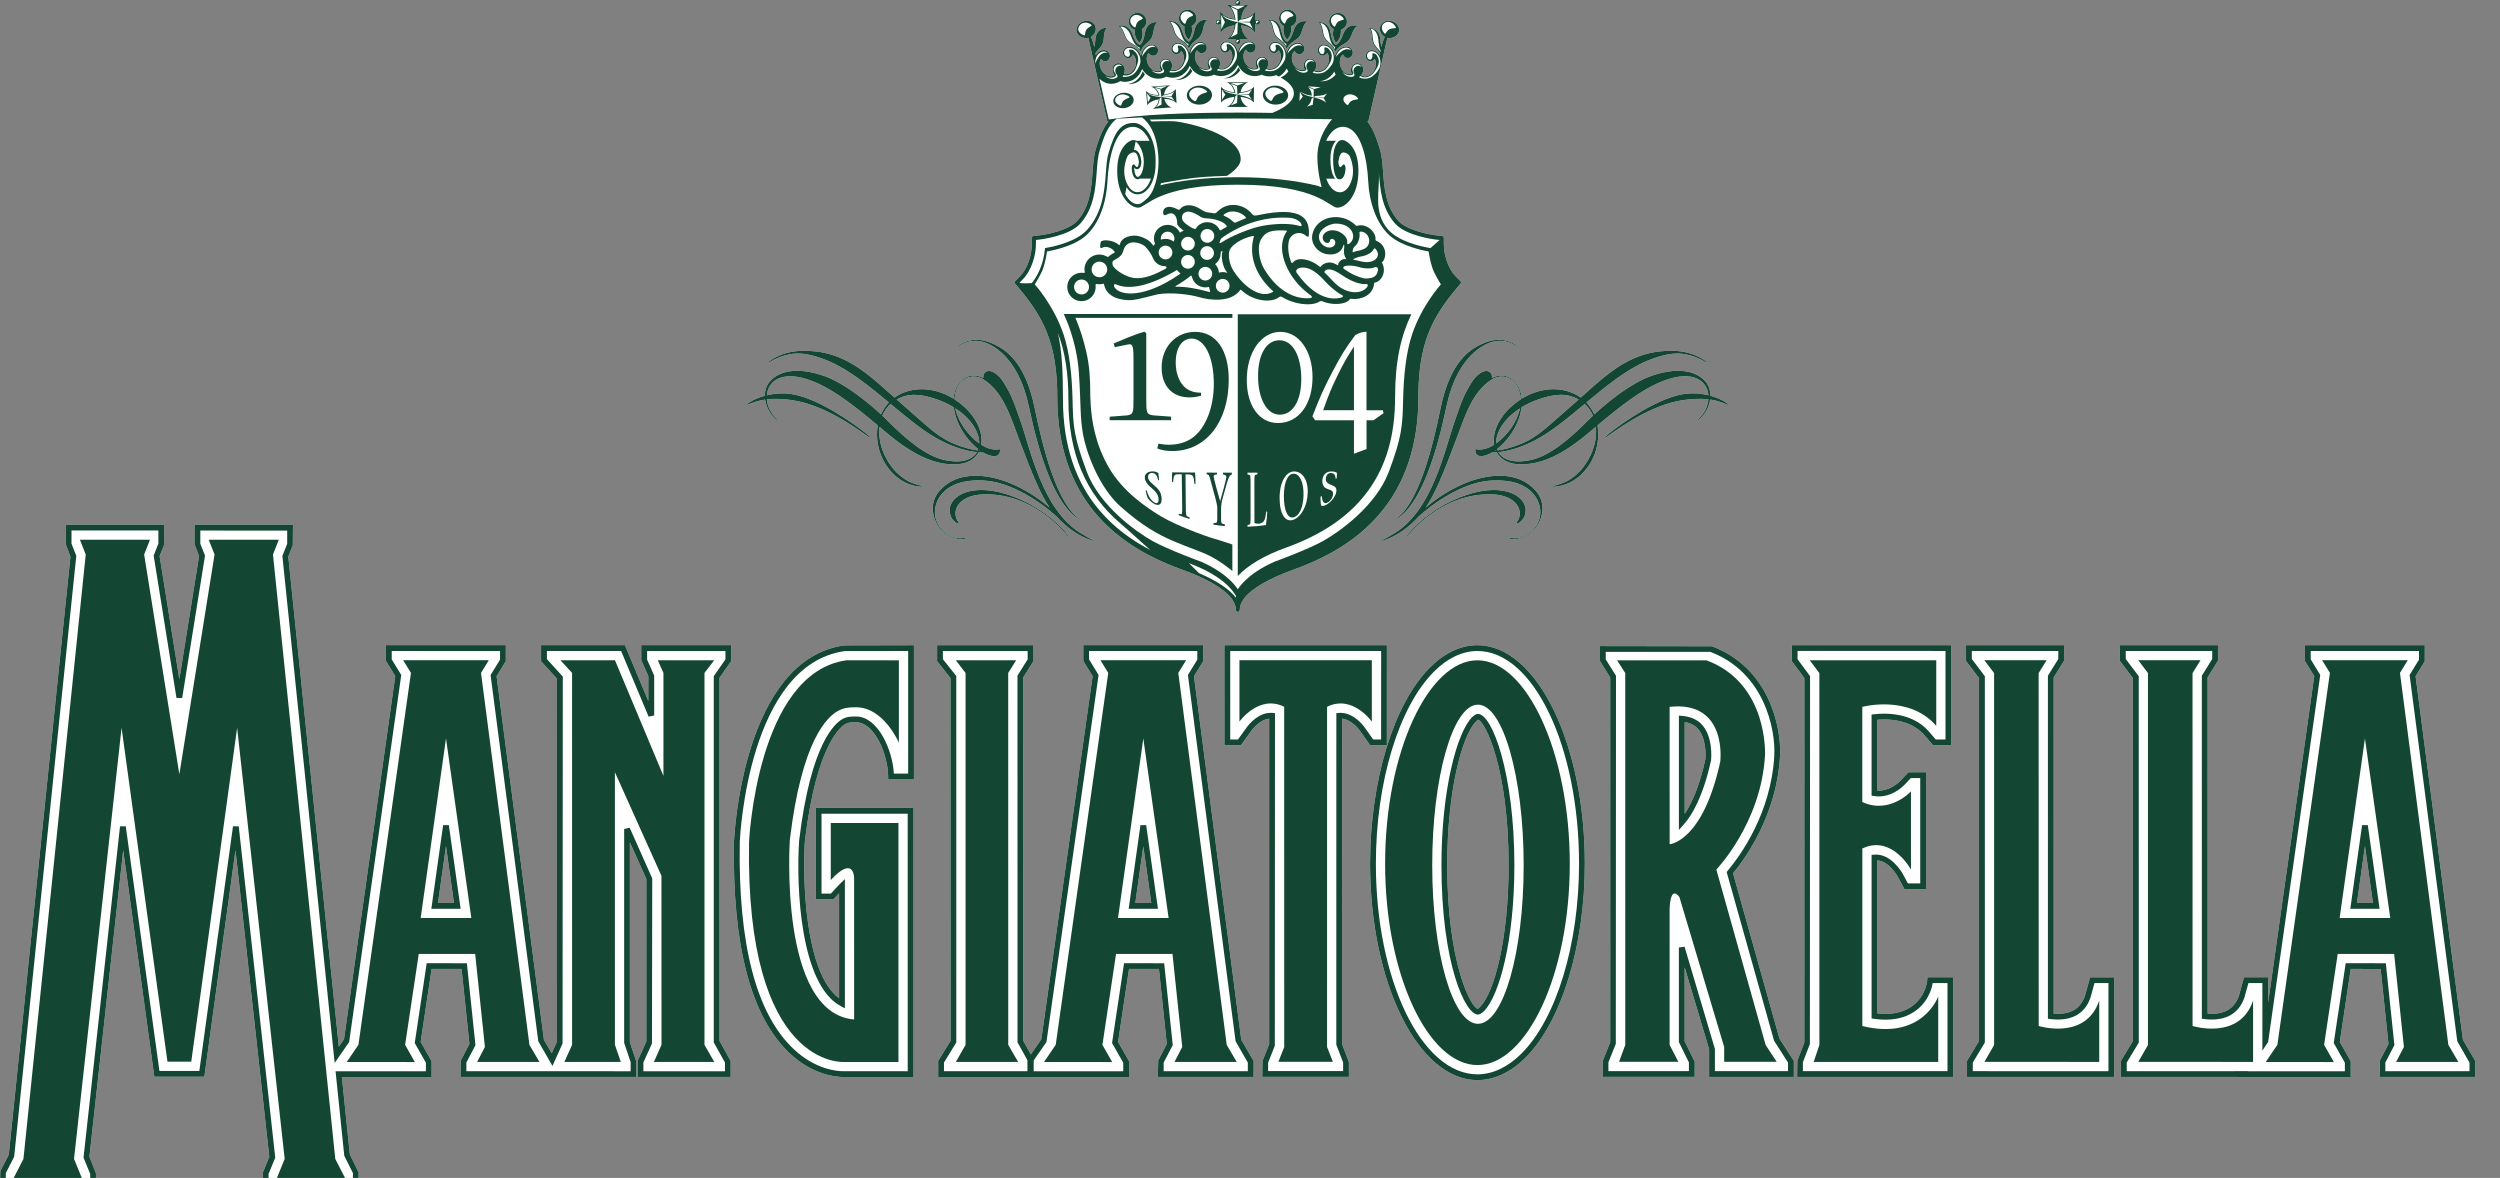 <?xml version="1.0" encoding="utf-8"?>
<!-- Generator: Adobe Illustrator 17.0.0, SVG Export Plug-In . SVG Version: 6.00 Build 0)  -->
<!DOCTYPE svg PUBLIC "-//W3C//DTD SVG 1.1//EN" "http://www.w3.org/Graphics/SVG/1.1/DTD/svg11.dtd">
<svg version="1.1" id="Livello_1" xmlns="http://www.w3.org/2000/svg" xmlns:xlink="http://www.w3.org/1999/xlink" x="0px" y="0px"
	 width="109.087px" height="51.399px" viewBox="0 0 109.087 51.399" enable-background="new 0 0 109.087 51.399"
	 xml:space="preserve">
<rect x="0" y="0" width="109.087" height="51.399" fill="#808080" stroke="none"/>
<g>
	<path fill="#FFFFFF" d="M49.265,46.997h-4.423v-0.789l0.596-0.861l2.238-15.844l-0.406-0.66v-0.692h5.229v0.702l-0.401,0.654
		l2.064,15.866l0.54,0.923v0.696h-4.178l0.014-0.718l0.375-0.721l-0.343-3.273l-1.305-0.001l-0.478,3.183l0.477,0.842V46.997z
		 M49.539,39.401h0.697l-0.349-2.475L49.539,39.401z M92.255,46.993l-6.425-0.001v-0.699l0.525-0.871V29.592l-0.568-0.752v-0.687
		h4.278v0.676l-0.453,0.73l0.001,14.669c0.059,0.005,0.121,0.009,0.185,0.009c0.606,0,1.002-0.264,1.178-0.783l0.225-0.809h1.053
		V46.993z M102.571,46.997h-4.945l0.002-0.004l-5.084-0.001v-0.699l0.526-0.871L93.07,29.591l-0.567-0.752v-0.687h4.278v0.676
		l-0.452,0.73l0.001,14.669c0.059,0.005,0.121,0.009,0.184,0.009c0.605,0,1.002-0.264,1.179-0.784l0.224-0.808h1.054v1.099
		l2.011-14.239l-0.406-0.66v-0.692h5.229v0.702l-0.401,0.654l2.065,15.866l0.54,0.923v0.696h-4.177l0.015-0.718l0.374-0.721
		l-0.342-3.273l-1.305-0.001l-0.477,3.183l0.476,0.842V46.997z M102.845,39.401h0.698l-0.349-2.475L102.845,39.401z M78.274,46.992
		l-3.697-0.001v-1.206l-1.068-3.578v3.229l0.439,0.891v0.663l-4.017-0.002l0.009-0.708l0.322-0.805L70.261,29.56l-0.447-0.716
		v-0.652l4.883,0.008c2.508,0.936,3.042,3.549,2.974,4.8c-0.144,2.513-1.449,4.375-2.05,5.107l2.027,7.215l0.626,0.968V46.992z
		 M73.511,31.506v4.005c0.293-0.434,0.636-1.166,0.904-2.383c0.025-0.243,0.013-0.988-0.361-1.363
		C73.923,31.632,73.741,31.546,73.511,31.506z M64.468,47.131c-2.584,0-4.685-4.236-4.685-9.442c0-3.617,1.026-6.979,2.614-8.566
		c0.633-0.634,1.349-0.97,2.071-0.97c2.583,0.001,4.685,4.28,4.685,9.536c0.001,3.569-1.015,6.892-2.588,8.462
		C65.925,46.792,65.199,47.131,64.468,47.131z M64.499,31.406c-0.013,0.008-0.044,0.027-0.089,0.071
		c-0.611,0.613-1.261,3.023-1.261,6.28c0,4.32,1.065,6.261,1.34,6.261c-0.005-0.001,0.033-0.022,0.09-0.079
		c0.62-0.621,1.249-2.944,1.249-6.181C65.828,33.488,64.791,31.476,64.499,31.406z M45.095,46.994h-4.157v-0.701l0.538-0.876
		l-0.001-15.829l-0.584-0.735v-0.699h4.204v0.692l-0.444,0.707l0.001,15.866l0.444,0.796V46.994z M15.652,52.056h-4.188l0.01-0.906
		l0.276-0.675L10.275,37.1l-1.358,9.884H6.735L5.376,37.1L3.902,50.475l0.285,0.722v0.859H0L0.014,51.1l0.369-0.719l2.69-26.092
		l-0.206-0.543v-0.852h4.297l-0.009,0.897l-0.19,0.477l0.861,5.369l0.86-5.369l-0.198-0.524v-0.851h4.297l-0.009,0.897l-0.196,0.497
		l2.205,21.384l0.226-0.325l2.237-15.844l-0.407-0.66v-0.692h5.23v0.702l-0.403,0.654l2.066,15.866l0.341,0.584l0.23-0.508
		l-0.001-15.833l-0.694-0.761v-0.705h3.658l1.022,2.439v-1.087l-0.309-0.696v-0.655h3.924v0.695l-0.511,0.735l0.001,15.836
		l0.487,0.878v0.698h-4.065l0.011-0.719l0.375-0.823v-7.096l-0.719-1.599v8.724l0.283,0.847v0.666l-7.674-0.001l0.015-0.718
		l0.375-0.721l-0.343-3.273l-1.307-0.001l-0.477,3.183l0.477,0.842v0.691h-3.915l0.348,3.384l0.382,0.776V52.056z M19.111,39.401
		h0.698l-0.348-2.475L19.111,39.401z M85.231,46.992h-6.813l0.009-0.709l0.306-0.797l-0.001-15.9l-0.546-0.736v-0.698h6.959v4.366
		h-0.797l-0.357-0.416c-0.503-0.586-1.242-0.708-1.774-0.708c-0.099,0-0.198,0.005-0.298,0.012v3.091
		c0.554,0.033,0.971-0.394,0.987-0.412l0.366-0.387h0.769v5.1h-0.942l-0.292-0.543c-0.015-0.028-0.369-0.671-0.889-0.714v6.678
		c0.124,0.014,0.242,0.022,0.357,0.022c1.273,0,1.645-0.889,1.683-0.99c0.008-0.016,0.116-0.223,0.136-0.492l0.009-0.117h1.127
		V46.992z M58.859,46.989h-3.78l0.009-0.692l0.292-0.735L55.38,31.36c-0.409,0.041-0.727,0.46-0.765,0.51l-0.47,0.649h-0.718
		l-0.002-4.366h7.091l-0.001,4.366h-0.729l-0.462-0.652c-0.013-0.019-0.34-0.464-0.762-0.506l-0.001,14.203l0.298,0.777V46.989z
		 M39.86,46.996h-3.064c-0.29,0-1.312-0.074-2.328-1.024c-1.698-1.588-2.519-4.698-2.442-9.243c0.015-0.327,0.408-7.945,4.811-8.568
		l3.042-0.007v5.856h-1.124l-0.001-0.125c-0.005-0.954-0.593-2.368-1.396-2.368c-0.303,0-0.353,0.018-0.466,0.075
		c-0.126,0.064-1.252,0.758-1.772,5.118c-0.102,1.564-0.019,5.728,1.493,6.849v-4.583l-0.247,0.267h-0.772v-3.989l4.266,0.001
		L39.86,46.996z"/>
	<g>
		<g>
			<path fill="#FFFFFF" d="M75.402,17.635c-0.081-0.088-0.366-0.256-0.769-0.365c0-0.235-0.069-0.459-0.222-0.629
				c-0.489-0.549-1.372-0.581-2.352-0.24c-0.941,0.329-1.983,1.209-2.493,1.681c-0.085-0.189-0.197-0.366-0.342-0.521
				c0.856-0.711,1.738-1.434,2.659-1.82c0.368-0.153,0.75-0.272,1.139-0.308c0.706-0.066,1.331,0.319,1.394,0.37
				c0.026,0.021,0.064-0.009,0.036-0.031c-0.42-0.316-0.954-0.456-1.431-0.464c-0.37-0.004-0.726,0.021-1.094,0.113
				c-1.042,0.259-1.819,0.91-2.649,1.658c-0.027,0.026-0.142,0.127-0.302,0.269c-0.122-0.086-0.256-0.16-0.409-0.22
				c-0.712-0.279-1.51-0.137-2.168,0.27c-0.056-0.748-0.633-1.236-1.299-0.905c0.012-0.101-0.016-0.185-0.069-0.235
				c-0.13-0.122-0.349-0.104-0.647,0.201c-0.132,0.138-0.238,0.336-0.339,0.512c-0.253,0.444-0.387,0.893-0.555,1.368
				c-0.452,1.266-0.958,3.89-2.637,4.924c-0.141,0.087-0.398,0.247-0.695,0.374c0.505-0.107,1.007-0.403,1.394-0.751
				c0.129-0.115,0.245-0.229,0.354-0.35c0.708-0.643,1.507-1.096,2.078-1.317c0.631-0.245,1.285-0.327,1.954-0.198
				c0.646,0.121,1.195,0.554,1.27,1.218c0.078,0.694-0.596,1.406-1.353,1.218c-0.092-0.023-0.032,0.026-0.019,0.029
				c0.267,0.116,0.999,0.006,1.334-0.709c0.227-0.481,0.173-0.978-0.155-1.359c-0.776-0.897-2.103-0.749-3.116-0.321
				c-0.63,0.266-1.186,0.621-1.69,1.054c0.383-0.56,0.73-1.37,1.334-2.979c0.373-0.991,0.694-2.079,1.558-2.618
				c0.378-0.234,0.875-0.135,1.108,0.299c0.098,0.181,0.143,0.375,0.15,0.572c-0.064,0.041-0.127,0.083-0.187,0.129
				c-0.755,0.571-1.067,1.295-0.976,1.852c-0.252,0.159-0.529,0.248-0.802,0.194c-0.037-0.006-0.019,0.137,0.013,0.193
				c0.062,0.1,0.168,0.121,0.262,0.11c0.147-0.016,0.295-0.074,0.437-0.157c0.064-0.001,0.13-0.004,0.201-0.01
				c0.175,0.314,0.522,0.521,1.037,0.526c0.915,0.009,1.839-0.402,3.077-1.458c0.071-0.063,0.143-0.122,0.213-0.18
				c0.049,0.459-0.06,0.972-0.337,1.447c-0.233,0.401-0.523,0.697-0.89,0.908c-0.028,0.016-0.366,0.184-0.639,0.217
				c-0.014,0.019-0.015,0.029,0,0.04c0.01,0.006,0.178-0.011,0.201-0.014c0.125-0.017,0.249-0.047,0.368-0.094
				c0.449-0.169,0.835-0.521,1.089-0.972c0.269-0.477,0.373-1.058,0.282-1.595c1.103-0.928,1.877-1.487,2.557-1.806
				c1.512-0.709,2.226-0.185,2.282,0.492c-0.392-0.094-0.882-0.129-1.396,0.015c-1.274,0.349-2.831,1.536-3.086,1.779
				c-0.025,0.022-0.01,0.055,0.015,0.042c0.25-0.165,1.708-1.304,3.143-1.584c0.561-0.109,0.994-0.111,1.323-0.073
				c-0.026,0.308-0.179,0.627-0.448,0.862c-0.015,0.024,0.004,0.047,0.026,0.028c0.276-0.223,0.451-0.554,0.497-0.881
				c0.396,0.058,0.633,0.176,0.763,0.226C75.411,17.672,75.418,17.655,75.402,17.635z M65.23,19.666
				c0.011-0.008,0.022-0.015,0.032-0.022c0.003,0.006,0.005,0.013,0.007,0.019C65.256,19.665,65.243,19.665,65.23,19.666z
				 M65.281,19.35c-0.01-0.477,0.341-1.078,1.041-1.531c-0.066,0.315-0.212,0.618-0.387,0.863
				C65.768,18.917,65.539,19.167,65.281,19.35z M65.324,19.596c0.219-0.171,0.41-0.384,0.54-0.562
				c0.266-0.364,0.471-0.794,0.526-1.258c0.346-0.213,0.77-0.39,1.275-0.499c0.281-0.061,0.574-0.072,0.854,0.004
				c0.133,0.037,0.254,0.089,0.366,0.15c-0.399,0.352-0.99,0.874-1.279,1.122c-0.39,0.336-0.762,0.619-1.21,0.803
				c-0.432,0.176-0.776,0.263-1.052,0.298C65.335,19.636,65.331,19.616,65.324,19.596z M69.281,18.356
				c-0.751,0.758-1.641,1.528-2.461,1.711c-0.767,0.172-1.243-0.004-1.439-0.337c0.481-0.051,1.117-0.222,1.857-0.66
				c0.624-0.369,1.261-0.902,1.914-1.445c0.156,0.143,0.273,0.318,0.355,0.513C69.401,18.237,69.322,18.315,69.281,18.356z"/>
			<path fill="#FFFFFF" d="M66.188,22.784c-0.03,0.044-0.035,0.065,0.011,0.064c0.102-0.002,0.257-0.194,0.281-0.238
				c0.453-0.814-0.805-1.844-3.118-0.76c-0.962,0.45-1.658,1.098-1.981,1.544c-0.029,0.039-0.006,0.048,0.028,0.016
				c0.09-0.114,1.49-1.914,3.704-1.839C66.204,21.61,66.525,22.325,66.188,22.784z"/>
			<path fill="#FFFFFF" d="M60.85,22.682c-0.013,0.008-0.008,0.024,0.006,0.018c1.145-0.596,1.849-3.008,2.257-4.949
				c0.217-1.039,0.677-2.074,1.53-2.616c0.913-0.578,1.495-0.024,1.597,0.01c0.014,0.005,0.018-0.006,0.006-0.016
				c-0.378-0.315-0.895-0.381-1.343-0.218c-0.683,0.245-1.604,0.763-2.044,2.903C62.51,19.517,61.886,22.048,60.85,22.682z"/>
		</g>
		<g>
			<path fill="#FFFFFF" d="M44.519,18.339c-0.17-0.474-0.304-0.924-0.558-1.368c-0.1-0.176-0.207-0.374-0.339-0.512
				c-0.297-0.305-0.515-0.323-0.646-0.201c-0.052,0.05-0.08,0.133-0.068,0.235c-0.666-0.331-1.244,0.157-1.3,0.905
				c-0.658-0.407-1.456-0.548-2.168-0.27c-0.152,0.059-0.288,0.133-0.407,0.22c-0.161-0.142-0.276-0.243-0.304-0.269
				c-0.831-0.749-1.608-1.399-2.648-1.658c-0.367-0.092-0.724-0.117-1.093-0.113c-0.477,0.007-1.011,0.148-1.432,0.464
				c-0.028,0.023,0.011,0.053,0.035,0.031c0.063-0.051,0.688-0.436,1.394-0.37c0.39,0.036,0.772,0.155,1.139,0.308
				c0.92,0.386,1.804,1.109,2.66,1.82c-0.145,0.155-0.258,0.333-0.342,0.521c-0.511-0.472-1.552-1.353-2.493-1.681
				c-0.98-0.342-1.865-0.309-2.353,0.24c-0.152,0.17-0.223,0.394-0.221,0.629c-0.402,0.108-0.688,0.277-0.769,0.365
				c-0.016,0.02-0.009,0.037,0.016,0.027c0.13-0.05,0.367-0.168,0.764-0.226c0.045,0.327,0.221,0.658,0.496,0.881
				c0.022,0.019,0.04-0.004,0.026-0.028c-0.268-0.235-0.422-0.554-0.447-0.862c0.329-0.038,0.761-0.036,1.323,0.073
				c1.436,0.281,2.893,1.419,3.143,1.584c0.025,0.015,0.04-0.02,0.016-0.042c-0.257-0.243-1.814-1.43-3.087-1.779
				c-0.514-0.143-1.003-0.109-1.395-0.015c0.055-0.676,0.77-1.2,2.282-0.492c0.68,0.319,1.455,0.878,2.557,1.806
				c-0.091,0.537,0.012,1.118,0.282,1.595c0.254,0.452,0.64,0.804,1.089,0.972c0.119,0.046,0.242,0.077,0.368,0.094
				c0.022,0.003,0.191,0.02,0.202,0.014c0.014-0.011,0.014-0.021,0-0.04c-0.274-0.033-0.613-0.201-0.639-0.217
				c-0.368-0.211-0.659-0.506-0.891-0.908c-0.276-0.475-0.386-0.988-0.335-1.447c0.071,0.058,0.141,0.117,0.213,0.18
				c1.238,1.056,2.163,1.467,3.077,1.458c0.514-0.005,0.863-0.212,1.037-0.526c0.071,0.006,0.137,0.009,0.201,0.01
				c0.142,0.083,0.29,0.141,0.437,0.157c0.095,0.011,0.202-0.011,0.263-0.11c0.032-0.056,0.05-0.199,0.013-0.193
				c-0.274,0.054-0.55-0.036-0.803-0.195c0.091-0.557-0.221-1.281-0.976-1.851c-0.061-0.046-0.124-0.089-0.188-0.13
				c0.006-0.197,0.051-0.391,0.148-0.572c0.235-0.434,0.732-0.533,1.11-0.299c0.865,0.539,1.186,1.627,1.559,2.618
				c0.604,1.61,0.952,2.421,1.336,2.981c-0.505-0.434-1.062-0.789-1.693-1.056c-1.013-0.428-2.34-0.576-3.116,0.321
				c-0.329,0.38-0.383,0.878-0.156,1.359c0.335,0.715,1.068,0.825,1.335,0.709c0.015-0.003,0.074-0.053-0.019-0.029
				c-0.756,0.188-1.431-0.524-1.354-1.218c0.077-0.664,0.625-1.096,1.271-1.218c0.668-0.129,1.323-0.047,1.954,0.198
				c0.571,0.221,1.37,0.674,2.079,1.317c0.109,0.121,0.225,0.235,0.354,0.35c0.387,0.348,0.89,0.643,1.394,0.751
				c-0.298-0.128-0.555-0.287-0.695-0.374C45.474,22.228,44.97,19.604,44.519,18.339z M41.189,20.067
				c-0.82-0.183-1.71-0.953-2.461-1.711c-0.042-0.042-0.119-0.119-0.226-0.219c0.082-0.195,0.2-0.37,0.356-0.513
				c0.652,0.544,1.288,1.076,1.913,1.445c0.741,0.438,1.377,0.61,1.857,0.66C42.433,20.063,41.956,20.239,41.189,20.067z
				 M42.746,19.644c0.011,0.008,0.022,0.015,0.032,0.022c-0.014-0.001-0.026-0.001-0.04-0.003
				C42.741,19.657,42.743,19.65,42.746,19.644z M42.728,19.349c-0.258-0.183-0.486-0.432-0.654-0.668
				c-0.174-0.245-0.321-0.548-0.387-0.863C42.386,18.271,42.738,18.872,42.728,19.349z M42.145,19.035
				c0.13,0.178,0.321,0.391,0.539,0.562c-0.007,0.019-0.011,0.04-0.019,0.058c-0.275-0.036-0.62-0.123-1.052-0.298
				c-0.448-0.184-0.822-0.467-1.21-0.803c-0.289-0.248-0.879-0.77-1.279-1.122c0.11-0.061,0.231-0.113,0.366-0.15
				c0.277-0.075,0.571-0.064,0.854-0.004c0.505,0.109,0.928,0.287,1.274,0.499C41.675,18.24,41.879,18.671,42.145,19.035z"/>
			<path fill="#FFFFFF" d="M44.647,21.85c-2.313-1.084-3.57-0.054-3.118,0.76c0.024,0.044,0.179,0.235,0.281,0.238
				c0.046,0.001,0.04-0.02,0.01-0.064c-0.337-0.459-0.017-1.174,1.076-1.213c2.213-0.076,3.614,1.725,3.703,1.839
				c0.035,0.033,0.057,0.024,0.029-0.016C46.306,22.948,45.609,22.3,44.647,21.85z"/>
			<path fill="#FFFFFF" d="M43.366,15.135c0.854,0.542,1.313,1.577,1.531,2.616c0.408,1.941,1.112,4.352,2.256,4.949
				c0.014,0.006,0.02-0.01,0.007-0.018c-1.037-0.634-1.661-3.165-2.01-4.868c-0.439-2.14-1.361-2.658-2.045-2.903
				c-0.447-0.163-0.965-0.096-1.342,0.218c-0.013,0.01-0.008,0.021,0.006,0.016C41.87,15.111,42.454,14.557,43.366,15.135z"/>
		</g>
		<path fill="#FFFFFF" d="M53.157,1.081c0.037,0,0.07-0.017,0.091-0.045l0.005,0.421c0.082-0.178,0.318-0.318,0.611-0.351
			c-0.034,0.29-0.169,0.525-0.345,0.612l0.421-0.003c-0.027,0.022-0.044,0.055-0.044,0.092c0,0.064,0.052,0.114,0.114,0.114
			c0.063,0,0.115-0.05,0.115-0.114c0-0.037-0.017-0.07-0.045-0.092l0.421,0.003c-0.175-0.087-0.311-0.322-0.344-0.612
			c0.292,0.034,0.527,0.173,0.611,0.351l0.005-0.421c0.02,0.028,0.053,0.045,0.09,0.045c0.065,0.001,0.118-0.049,0.118-0.113
			c0-0.062-0.051-0.115-0.115-0.116c-0.038-0.001-0.071,0.017-0.093,0.043l0.006-0.421c-0.089,0.177-0.329,0.309-0.623,0.342
			c0.034-0.291,0.174-0.526,0.357-0.609l-0.432-0.003c0.026-0.019,0.045-0.052,0.045-0.089C54.128,0.051,54.078,0,54.01,0
			c-0.064,0-0.118,0.051-0.118,0.115c0,0.037,0.018,0.07,0.046,0.089l-0.431,0.003c0.182,0.083,0.322,0.318,0.357,0.609
			c-0.294-0.033-0.535-0.166-0.625-0.342l0.007,0.421c-0.022-0.026-0.056-0.043-0.092-0.043c-0.065,0.001-0.117,0.054-0.115,0.116
			C53.04,1.032,53.094,1.082,53.157,1.081z"/>
		<path fill="#FFFFFF" d="M51.016,0.968c0.058,0.038,0.118,0.134,0.173,0.319c0.094,0.318,0.168,0.37,0.432,0.544
			c0.145,0.096,0.18,0.176,0.256,0.277c0.003,0.004,0.006,0.004,0.008,0C51.952,2,51.98,1.919,52.117,1.811
			c0.249-0.194,0.317-0.254,0.385-0.577c0.041-0.189,0.092-0.288,0.147-0.331c0.039-0.03,0.018-0.04-0.027-0.042
			c-0.157-0.007-0.386,0.072-0.475,0.357c-0.045,0.15-0.09,0.468-0.255,0.59c-0.008,0.004-0.017,0.004-0.023,0.006
			c-0.006,0-0.015,0-0.023-0.005c-0.175-0.108-0.244-0.422-0.302-0.566c-0.112-0.278-0.346-0.338-0.503-0.317
			C50.995,0.931,50.975,0.94,51.016,0.968z"/>
		<path fill="#FFFFFF" d="M51.683,1.149c-0.027,0.214,0.032,0.45,0.183,0.575c0.14-0.137,0.179-0.377,0.135-0.588
			c0.129-0.065,0.216-0.198,0.212-0.351c-0.008-0.21-0.187-0.373-0.401-0.364c-0.216,0.01-0.381,0.188-0.37,0.397
			C51.448,0.968,51.547,1.095,51.683,1.149z"/>
		<path fill="#FFFFFF" d="M57.684,1.342c0.052,0.328,0.119,0.389,0.357,0.596c0.13,0.115,0.155,0.199,0.215,0.309
			c0.003,0.004,0.005,0.004,0.008,0c0.08-0.097,0.12-0.175,0.27-0.263c0.273-0.157,0.349-0.205,0.464-0.517
			c0.068-0.18,0.135-0.271,0.197-0.306c0.042-0.024,0.022-0.035-0.022-0.044c-0.157-0.03-0.399,0.015-0.527,0.285
			c-0.067,0.141-0.152,0.45-0.335,0.549c-0.009,0.005-0.016,0.003-0.021,0.003c-0.007-0.002-0.015-0.002-0.023-0.008
			c-0.159-0.13-0.185-0.45-0.223-0.601c-0.075-0.29-0.301-0.379-0.461-0.38c-0.045,0-0.066,0.006-0.029,0.038
			C57.606,1.05,57.653,1.152,57.684,1.342z"/>
		<path fill="#FFFFFF" d="M58.192,1.27c-0.056,0.209-0.028,0.45,0.104,0.595c0.156-0.116,0.229-0.35,0.214-0.565
			c0.137-0.046,0.244-0.165,0.261-0.318c0.022-0.208-0.136-0.395-0.353-0.417c-0.217-0.02-0.407,0.135-0.423,0.343
			C57.984,1.06,58.065,1.199,58.192,1.27z"/>
		<path fill="#FFFFFF" d="M55.518,1.234c0.068,0.323,0.137,0.383,0.386,0.577c0.137,0.108,0.167,0.19,0.232,0.298
			c0.003,0.004,0.006,0.004,0.009,0c0.075-0.101,0.111-0.181,0.256-0.277c0.262-0.174,0.336-0.226,0.43-0.544
			c0.056-0.185,0.115-0.282,0.174-0.319c0.04-0.028,0.021-0.037-0.024-0.042c-0.156-0.02-0.392,0.039-0.503,0.317
			c-0.058,0.144-0.127,0.458-0.303,0.566c-0.01,0.005-0.016,0.005-0.023,0.005c-0.007,0-0.013-0.001-0.021-0.006
			c-0.166-0.122-0.209-0.44-0.256-0.59c-0.088-0.285-0.317-0.364-0.474-0.357c-0.045,0.002-0.066,0.011-0.029,0.042
			C55.428,0.946,55.479,1.045,55.518,1.234z"/>
		<path fill="#FFFFFF" d="M56.021,1.137c-0.044,0.211-0.005,0.45,0.136,0.587c0.151-0.125,0.209-0.362,0.182-0.576
			c0.134-0.055,0.232-0.18,0.239-0.331c0.011-0.209-0.155-0.387-0.369-0.397c-0.215-0.009-0.394,0.155-0.401,0.364
			C55.802,0.939,55.89,1.073,56.021,1.137z"/>
		<path fill="#FFFFFF" d="M48.827,1.162c0.062,0.034,0.128,0.126,0.196,0.306c0.114,0.312,0.191,0.359,0.465,0.517
			c0.15,0.088,0.19,0.166,0.269,0.263c0.003,0.004,0.006,0.004,0.008,0c0.06-0.111,0.084-0.194,0.215-0.309
			c0.237-0.207,0.304-0.269,0.357-0.597c0.03-0.189,0.077-0.293,0.131-0.337c0.037-0.032,0.015-0.038-0.03-0.038
			c-0.158,0-0.384,0.09-0.459,0.38c-0.039,0.151-0.065,0.472-0.225,0.6c-0.008,0.007-0.016,0.007-0.022,0.009
			c-0.006,0-0.014,0.002-0.021-0.003c-0.181-0.098-0.269-0.408-0.335-0.549c-0.129-0.272-0.369-0.316-0.528-0.285
			C48.803,1.126,48.784,1.138,48.827,1.162z"/>
		<path fill="#FFFFFF" d="M49.51,1.296c-0.015,0.216,0.057,0.448,0.214,0.565c0.132-0.145,0.16-0.387,0.104-0.596
			c0.126-0.072,0.207-0.21,0.196-0.361c-0.018-0.208-0.207-0.363-0.424-0.343c-0.217,0.021-0.376,0.209-0.353,0.416
			C49.265,1.131,49.372,1.25,49.51,1.296z"/>
		<path fill="#FFFFFF" d="M61.892,17.337c0-2.32,0.584-3.459,1.662-4.747l0.177-0.211c0.026-0.032,0.025-0.082-0.005-0.112
			l-0.194-0.195c-0.365-0.365-0.531-0.992-0.531-1.422v-0.269c0-0.043-0.032-0.078-0.074-0.083l-0.267-0.03
			c-0.31-0.034-1.28-0.224-1.646-0.636c-0.552-0.623-0.612-1.429-0.665-2.141c-0.025-0.359-0.051-0.695-0.139-0.983
			c-0.14-0.461-0.295-0.897-0.551-1.216c0.016,0.002,0.032,0.004,0.048,0.007l0.515-2.261L60.21,3.086l0.082-0.358l0-0.002
			l0.037-0.163l0,0l0.059-0.258l0.149-0.654c0.213,0.046,0.44-0.063,0.502-0.261c0.062-0.199-0.099-0.425-0.335-0.477
			c-0.238-0.055-0.45,0.08-0.487,0.285c-0.03,0.168,0.058,0.326,0.206,0.408c-0.061,0.133-0.111,0.286-0.149,0.445
			c-0.036-0.146-0.039-0.313-0.055-0.413c-0.046-0.296-0.273-0.41-0.435-0.424c-0.046-0.004-0.068,0.001-0.032,0.037
			c0.051,0.049,0.088,0.156,0.104,0.348c0.024,0.332,0.086,0.396,0.299,0.629c0.028,0.031,0.05,0.059,0.068,0.087
			c-0.005,0.033-0.009,0.066-0.013,0.1c-0.004-0.007-0.007-0.016-0.012-0.023c-0.079-0.121-0.201-0.204-0.348-0.206
			c-0.132-0.001-0.277,0.12-0.256,0.288c0.01,0.088,0.062,0.161,0.144,0.189c0.101,0.032,0.205-0.014,0.245-0.094
			c0.105,0.145,0.052,0.395-0.055,0.548c-0.175,0.248-0.424,0.248-0.534,0.165c0.034-0.046,0.063-0.097,0.08-0.158
			c0.01-0.034,0.012-0.069,0.01-0.105V3.013c-0.002-0.023-0.006-0.045-0.012-0.067c-0.002-0.007-0.006-0.014-0.008-0.021
			c-0.006-0.016-0.014-0.032-0.023-0.047c-0.002-0.003-0.004-0.006-0.006-0.009c-0.038-0.057-0.095-0.101-0.174-0.112h-0.005l0,0
			c-0.024-0.003-0.048-0.003-0.07,0l-0.004,0.001c-0.023,0.004-0.043,0.01-0.062,0.018c-0.007,0.003-0.013,0.007-0.019,0.01
			c-0.011,0.006-0.022,0.013-0.032,0.02c-0.011,0.008-0.022,0.017-0.032,0.026c-0.002,0.002-0.004,0.004-0.006,0.006
			C59,2.872,58.977,2.91,58.964,2.954c-0.01,0.031-0.017,0.063-0.018,0.095c0,0.064,0.013,0.122,0.033,0.175
			c-0.133,0.047-0.381-0.025-0.483-0.312c-0.064-0.179-0.04-0.433,0.106-0.54c0.016,0.086,0.105,0.164,0.214,0.162
			c0.088-0.004,0.159-0.06,0.193-0.143c0.067-0.155-0.04-0.311-0.168-0.347c-0.141-0.041-0.282,0.005-0.396,0.094
			c-0.093,0.075-0.152,0.181-0.201,0.292c-0.024-0.118-0.062-0.234-0.14-0.324c-0.095-0.108-0.225-0.181-0.372-0.169
			C57.6,1.95,57.465,2.081,57.499,2.247c0.019,0.087,0.079,0.158,0.167,0.177c0.106,0.024,0.208-0.034,0.24-0.117
			c0.125,0.134,0.101,0.385,0.003,0.549c-0.157,0.264-0.423,0.285-0.545,0.213c0.032-0.049,0.058-0.102,0.07-0.165
			c0.012-0.059,0.004-0.121-0.018-0.177c-0.004-0.009-0.009-0.017-0.014-0.025c-0.007-0.012-0.014-0.025-0.022-0.036
			c-0.004-0.006-0.009-0.011-0.013-0.016c-0.014-0.016-0.029-0.03-0.046-0.043L57.32,2.607c-0.038-0.027-0.083-0.046-0.137-0.05
			l-0.003,0l-0.001,0c-0.025-0.002-0.049,0.001-0.072,0.005c0,0-0.002,0.001-0.003,0.001c-0.022,0.005-0.043,0.012-0.062,0.022
			c-0.006,0.003-0.011,0.007-0.017,0.01C57.012,2.603,57,2.611,56.99,2.62c-0.01,0.008-0.018,0.016-0.027,0.025
			c-0.004,0.005-0.007,0.009-0.011,0.014c-0.017,0.02-0.03,0.043-0.04,0.069c-0.004,0.009-0.009,0.018-0.012,0.027
			c-0.001,0.003-0.002,0.007-0.002,0.007c-0.011,0.037-0.016,0.072-0.014,0.108c0.005,0.063,0.022,0.121,0.046,0.173
			c-0.133,0.054-0.393-0.002-0.514-0.281c-0.076-0.175-0.066-0.43,0.077-0.546c0.02,0.086,0.115,0.158,0.224,0.148
			c0.089-0.008,0.158-0.071,0.186-0.154c0.059-0.161-0.061-0.307-0.191-0.337c-0.145-0.03-0.284,0.023-0.393,0.119
			c-0.088,0.078-0.142,0.188-0.183,0.301c-0.033-0.115-0.077-0.228-0.158-0.314c-0.101-0.106-0.234-0.17-0.381-0.15
			c-0.133,0.017-0.263,0.156-0.219,0.32c0.022,0.085,0.086,0.152,0.175,0.168c0.109,0.019,0.208-0.045,0.238-0.13
			c0.13,0.129,0.12,0.381,0.03,0.55c-0.144,0.269-0.409,0.303-0.537,0.238c0.029-0.05,0.05-0.106,0.06-0.168
			c0.009-0.06-0.001-0.122-0.027-0.177c-0.003-0.006-0.006-0.011-0.01-0.017c-0.009-0.016-0.019-0.031-0.031-0.045
			c-0.003-0.003-0.005-0.005-0.008-0.008c-0.047-0.051-0.111-0.086-0.192-0.087c0,0-0.002,0-0.004,0l-0.003,0
			c-0.054-0.002-0.101,0.013-0.141,0.037l-0.002,0.001c-0.017,0.011-0.033,0.023-0.047,0.036c-0.007,0.006-0.014,0.013-0.02,0.02
			c-0.005,0.006-0.01,0.013-0.015,0.02c-0.024,0.033-0.042,0.07-0.049,0.112c-0.007,0.032-0.01,0.065-0.006,0.097
			c0.007,0.063,0.027,0.12,0.054,0.171c-0.132,0.061-0.396,0.016-0.53-0.26c-0.082-0.17-0.082-0.426,0.055-0.549
			c0.025,0.088,0.122,0.156,0.23,0.139c0.09-0.011,0.155-0.075,0.181-0.161c0.05-0.162-0.075-0.306-0.206-0.329
			c-0.146-0.024-0.283,0.035-0.387,0.134c-0.087,0.083-0.133,0.194-0.172,0.308c-0.037-0.114-0.086-0.225-0.171-0.308
			c-0.105-0.099-0.241-0.159-0.387-0.134c-0.132,0.023-0.257,0.167-0.207,0.329c0.026,0.085,0.091,0.15,0.181,0.161
			c0.111,0.017,0.206-0.051,0.231-0.139c0.137,0.122,0.137,0.378,0.054,0.549c-0.134,0.275-0.395,0.321-0.528,0.261
			c0.027-0.051,0.046-0.108,0.053-0.171c0.004-0.035,0-0.071-0.008-0.106l-0.001-0.006c-0.006-0.021-0.013-0.041-0.023-0.06
			c-0.005-0.011-0.012-0.02-0.019-0.03c-0.007-0.01-0.014-0.02-0.022-0.03c-0.005-0.005-0.01-0.01-0.015-0.015
			c-0.048-0.048-0.113-0.079-0.192-0.077l-0.003,0c0,0-0.002,0-0.003,0c-0.054,0-0.101,0.017-0.14,0.043l-0.001,0.001
			c-0.018,0.011-0.034,0.025-0.048,0.04c-0.006,0.006-0.011,0.011-0.016,0.018c-0.007,0.009-0.013,0.018-0.019,0.028
			c-0.011,0.016-0.019,0.034-0.026,0.053c-0.005,0.013-0.01,0.026-0.013,0.039c-0.001,0.004-0.001,0.008-0.002,0.012
			c-0.006,0.034-0.009,0.068-0.004,0.102c0.009,0.063,0.031,0.118,0.06,0.168c-0.13,0.065-0.394,0.031-0.538-0.238
			c-0.088-0.169-0.1-0.422,0.033-0.55c0.028,0.085,0.128,0.149,0.235,0.13c0.088-0.016,0.152-0.083,0.175-0.168
			c0.043-0.165-0.087-0.303-0.218-0.32c-0.147-0.02-0.281,0.045-0.382,0.15c-0.083,0.087-0.127,0.2-0.159,0.314
			c-0.043-0.113-0.093-0.222-0.184-0.301c-0.109-0.097-0.247-0.149-0.392-0.119c-0.13,0.03-0.248,0.176-0.192,0.337
			c0.029,0.082,0.098,0.146,0.188,0.154c0.109,0.01,0.204-0.062,0.225-0.148c0.141,0.116,0.151,0.371,0.075,0.546
			c-0.121,0.279-0.38,0.335-0.513,0.281c0.025-0.052,0.041-0.109,0.046-0.173c0.002-0.035-0.003-0.07-0.012-0.103
			c-0.001-0.004-0.002-0.008-0.003-0.011c-0.004-0.011-0.009-0.021-0.013-0.031c-0.01-0.022-0.022-0.043-0.036-0.062
			c-0.005-0.006-0.01-0.013-0.015-0.019c-0.007-0.008-0.015-0.015-0.023-0.022c-0.013-0.011-0.027-0.021-0.041-0.029
			c-0.003-0.002-0.007-0.004-0.01-0.006c-0.04-0.021-0.086-0.033-0.139-0.029l-0.001,0l-0.006,0
			c-0.079,0.005-0.14,0.042-0.184,0.093c-0.004,0.005-0.009,0.011-0.013,0.016c-0.007,0.01-0.014,0.021-0.02,0.032
			c-0.007,0.012-0.013,0.024-0.018,0.037c-0.007,0.018-0.012,0.036-0.015,0.054c0,0.003-0.001,0.007-0.001,0.01
			c-0.005,0.035-0.005,0.07,0.001,0.104c0.012,0.062,0.036,0.116,0.067,0.165c-0.124,0.072-0.387,0.05-0.541-0.213
			c-0.099-0.164-0.123-0.415,0.001-0.549c0.033,0.082,0.136,0.141,0.242,0.117c0.087-0.02,0.147-0.09,0.164-0.177
			c0.037-0.166-0.099-0.297-0.232-0.309c-0.147-0.011-0.278,0.062-0.372,0.17c-0.079,0.09-0.115,0.206-0.14,0.324
			c-0.047-0.112-0.106-0.217-0.199-0.292c-0.113-0.089-0.256-0.135-0.397-0.094c-0.128,0.036-0.235,0.193-0.169,0.348
			c0.035,0.082,0.106,0.138,0.195,0.143c0.109,0.002,0.197-0.076,0.213-0.162c0.148,0.107,0.171,0.36,0.108,0.54
			C49.427,3.2,49.18,3.272,49.047,3.224c0.02-0.053,0.033-0.111,0.033-0.175c0-0.034-0.007-0.067-0.018-0.1
			c-0.001-0.004-0.002-0.008-0.003-0.012c0,0-0.003-0.006-0.004-0.009c-0.014-0.036-0.035-0.068-0.061-0.094
			c-0.001,0-0.001-0.001-0.001-0.001c-0.011-0.01-0.021-0.019-0.032-0.027c-0.042-0.032-0.092-0.05-0.149-0.051
			c-0.006,0-0.012,0-0.017,0c-0.007,0-0.014-0.001-0.022,0c-0.019,0.003-0.037,0.008-0.055,0.015
			c-0.016,0.005-0.03,0.013-0.044,0.021c0,0-0.005,0.002-0.008,0.004c-0.01,0.006-0.018,0.013-0.027,0.02
			c-0.005,0.004-0.01,0.009-0.015,0.014c-0.007,0.007-0.014,0.014-0.021,0.022c-0.041,0.05-0.064,0.116-0.061,0.186
			c0,0.029,0.003,0.058,0.01,0.085c0.017,0.061,0.045,0.114,0.079,0.16c-0.112,0.081-0.36,0.08-0.532-0.167
			c-0.109-0.152-0.163-0.401-0.057-0.547c0.04,0.079,0.144,0.127,0.245,0.094c0.082-0.028,0.134-0.101,0.145-0.189
			c0.022-0.168-0.124-0.289-0.257-0.288c-0.147,0-0.269,0.085-0.348,0.206c-0.005,0.007-0.008,0.015-0.012,0.022
			c-0.004-0.033-0.008-0.066-0.013-0.099c0.018-0.027,0.04-0.056,0.068-0.086c0.213-0.233,0.275-0.298,0.299-0.629
			c0.015-0.193,0.054-0.299,0.105-0.348c0.035-0.036,0.013-0.041-0.034-0.037c-0.16,0.014-0.388,0.128-0.434,0.423
			c-0.015,0.1-0.019,0.266-0.055,0.412c-0.038-0.158-0.088-0.311-0.148-0.444c0.147-0.082,0.234-0.24,0.205-0.407
			c-0.039-0.205-0.253-0.34-0.49-0.285c-0.235,0.052-0.397,0.278-0.335,0.477c0.064,0.198,0.292,0.308,0.504,0.261l0.001-0.001
			L47.8,3.017l0-0.001l0.016,0.071L48.319,5.3c0.017-0.002,0.035-0.005,0.051-0.008c-0.258,0.319-0.416,0.754-0.556,1.216
			c-0.088,0.288-0.112,0.624-0.138,0.981c-0.053,0.714-0.113,1.52-0.665,2.143c-0.366,0.413-1.333,0.602-1.646,0.636l-0.267,0.03
			c-0.041,0.005-0.074,0.041-0.074,0.083v0.269c0,0.43-0.165,1.058-0.531,1.422l-0.193,0.195c-0.031,0.03-0.033,0.08-0.006,0.112
			l0.177,0.211c1.078,1.288,1.663,2.426,1.663,4.747c0,2.06,0.565,3.767,1.68,5.077c0.895,1.054,2.123,1.85,3.755,2.439
			c1.092,0.391,1.842,0.828,2.169,1.263c0.126,0.169,0.192,0.337,0.192,0.502c0,0.045,0.037,0.081,0.083,0.081
			c0.046,0,0.082-0.036,0.082-0.081c0-0.164,0.065-0.333,0.19-0.502c0.328-0.435,1.079-0.872,2.169-1.263
			c1.633-0.588,2.862-1.385,3.755-2.439C61.325,21.104,61.892,19.396,61.892,17.337z"/>
	</g>
	<g>
		<g>
			<g>
				<path fill="#144733" d="M49.265,46.997h-4.423v-0.789l0.596-0.861l2.238-15.844l-0.406-0.66v-0.692h5.229v0.702l-0.401,0.654
					l2.064,15.866l0.54,0.923v0.696h-4.178l0.014-0.718l0.375-0.721l-0.343-3.273l-1.305-0.001l-0.478,3.183l0.477,0.842V46.997z
					 M45.095,46.744h3.917v-0.372l-0.488-0.86l0.524-3.483l1.75,0.002l0.375,3.573l-0.397,0.761v0.376h3.672v-0.374l-0.534-0.934
					l-2.08-15.98l0.41-0.669v-0.377l-4.724-0.001v0.367l0.416,0.679l-2.275,16.017l-0.568,0.82V46.744z M50.527,39.654h-1.278
					l0.514-3.65h0.25L50.527,39.654z M49.539,39.401h0.697l-0.349-2.475L49.539,39.401z"/>
				<path fill="#144733" d="M92.255,46.993l-6.425-0.001v-0.699l0.525-0.871V29.592l-0.568-0.752v-0.687h4.278v0.676l-0.453,0.73
					l0.001,14.669c0.059,0.005,0.121,0.009,0.185,0.009c0.606,0,1.002-0.264,1.178-0.783l0.225-0.809h1.053V46.993z M86.083,46.74
					l5.919,0.001v-3.845h-0.609l-0.175,0.632c-0.27,0.795-0.921,0.96-1.42,0.96c-0.106,0-0.217-0.008-0.328-0.022l-0.11-0.014
					L89.36,29.485l0.453-0.73v-0.349H86.04v0.349l0.568,0.751v15.987l-0.525,0.871V46.74z"/>
				<path fill="#144733" d="M102.571,46.997h-4.945l0.002-0.004l-5.084-0.001v-0.699l0.526-0.871L93.07,29.591l-0.567-0.752v-0.687
					h4.278v0.676l-0.452,0.73l0.001,14.669c0.059,0.005,0.121,0.009,0.184,0.009c0.605,0,1.002-0.264,1.179-0.784l0.224-0.808h1.054
					v1.099l2.011-14.239l-0.406-0.66v-0.692h5.229v0.702l-0.401,0.654l2.065,15.866l0.54,0.923v0.696h-4.177l0.015-0.718
					l0.374-0.721l-0.342-3.273l-1.305-0.001l-0.477,3.183l0.476,0.842V46.997z M98.097,46.744h4.221v-0.372l-0.486-0.86l0.522-3.483
					l1.751,0.002l0.374,3.573l-0.395,0.761v0.376h3.672v-0.374l-0.534-0.934l-2.08-15.98l0.41-0.669v-0.377l-4.724-0.001v0.367
					l0.416,0.679L98.97,45.465l-0.252,0.38v-2.949h-0.609l-0.175,0.63c-0.271,0.796-0.921,0.962-1.42,0.962
					c-0.106,0-0.216-0.008-0.327-0.022l-0.11-0.014l-0.001-14.966l0.453-0.73v-0.349h-3.772v0.349l0.567,0.752l0.001,15.986
					l-0.526,0.871v0.376L98.1,46.74L98.097,46.744z M103.833,39.654h-1.278l0.514-3.65h0.25L103.833,39.654z M102.845,39.401h0.698
					l-0.349-2.475L102.845,39.401z"/>
				<path fill="#144733" d="M78.274,46.992l-3.697-0.001v-1.206l-1.068-3.578v3.229l0.439,0.891v0.663l-4.017-0.002l0.009-0.708
					l0.322-0.805L70.261,29.56l-0.447-0.716v-0.652l4.883,0.008c2.508,0.936,3.042,3.549,2.974,4.8
					c-0.144,2.513-1.449,4.375-2.05,5.107l2.027,7.215l0.626,0.968V46.992z M74.829,46.739l3.191,0.001v-0.374l-0.61-0.956
					l-2.068-7.361l0.043-0.051c0.564-0.675,1.891-2.513,2.035-5.011c0.064-1.183-0.438-3.65-2.789-4.542h-4.564v0.328l0.447,0.716
					l-0.008,16.061l-0.323,0.803v0.385l3.512,0.001v-0.38l-0.438-0.891v-4.124l0.248-0.035l1.325,4.46V46.739z M73.258,36.215
					v-4.989l0.137,0.011c0.357,0.031,0.64,0.149,0.838,0.351c0.532,0.535,0.434,1.538,0.43,1.581
					c-0.353,1.608-0.838,2.408-1.185,2.798L73.258,36.215z M73.511,31.506v4.005c0.293-0.434,0.636-1.166,0.904-2.383
					c0.025-0.243,0.013-0.988-0.361-1.363C73.923,31.632,73.741,31.546,73.511,31.506z"/>
				<path fill="#144733" d="M64.468,47.131c-2.584,0-4.685-4.236-4.685-9.442c0-3.617,1.026-6.979,2.614-8.566
					c0.633-0.634,1.349-0.97,2.071-0.97c2.583,0.001,4.685,4.28,4.685,9.536c0.001,3.569-1.015,6.892-2.588,8.462
					C65.925,46.792,65.199,47.131,64.468,47.131z M64.468,28.406c-0.653,0-1.308,0.31-1.892,0.895
					c-1.543,1.542-2.54,4.835-2.54,8.387c0,5.067,1.988,9.19,4.433,9.19c0.663,0,1.327-0.314,1.919-0.906
					c1.528-1.526,2.514-4.778,2.513-8.283C68.9,32.572,66.912,28.408,64.468,28.406z M64.489,44.271
					c-0.556,0-1.592-2.237-1.592-6.514c0-3.326,0.688-5.81,1.335-6.46c0.068-0.066,0.167-0.146,0.256-0.146l0,0
					c0.634,0.001,1.592,2.637,1.592,6.605c0,3.306-0.666,5.702-1.323,6.36C64.655,44.22,64.564,44.271,64.489,44.271z
					 M64.499,31.406c-0.013,0.008-0.044,0.027-0.089,0.071c-0.611,0.613-1.261,3.023-1.261,6.28c0,4.32,1.065,6.261,1.34,6.261
					c-0.005-0.001,0.033-0.022,0.09-0.079c0.62-0.621,1.249-2.944,1.249-6.181C65.828,33.488,64.791,31.476,64.499,31.406z"/>
				<path fill="#144733" d="M45.095,46.994h-4.157v-0.701l0.538-0.876l-0.001-15.829l-0.584-0.735v-0.699h4.204v0.692l-0.444,0.707
					l0.001,15.866l0.444,0.796V46.994z M41.19,46.742h3.652V46.28l-0.443-0.796L44.397,29.48l0.444-0.709v-0.363h-3.698v0.356
					l0.584,0.735l0.001,15.99l-0.538,0.875V46.742z"/>
				<path fill="#144733" d="M15.652,52.056h-4.188l0.01-0.906l0.276-0.675L10.275,37.1l-1.358,9.884H6.735L5.376,37.1L3.902,50.475
					l0.285,0.722v0.859H0L0.014,51.1l0.369-0.719l2.69-26.092l-0.206-0.543v-0.852h4.297l-0.009,0.897l-0.19,0.477l0.861,5.369
					l0.86-5.369l-0.198-0.524v-0.851h4.297l-0.009,0.897l-0.196,0.497l2.205,21.384l0.226-0.325l2.237-15.844l-0.407-0.66v-0.692
					h5.23v0.702l-0.403,0.654l2.066,15.866l0.341,0.584l0.23-0.508l-0.001-15.833l-0.694-0.761v-0.705h3.658l1.022,2.439v-1.087
					l-0.309-0.696v-0.655h3.924v0.695l-0.511,0.735l0.001,15.836l0.487,0.878v0.698h-4.065l0.011-0.719l0.375-0.823v-7.096
					l-0.719-1.599v8.724l0.283,0.847v0.666l-7.674-0.001l0.015-0.718l0.375-0.721l-0.343-3.273l-1.307-0.001l-0.477,3.183
					l0.477,0.842v0.691h-3.915l0.348,3.384l0.382,0.776V52.056z M11.718,51.803H15.4v-0.615l-0.378-0.758l-0.38-3.686h3.942v-0.372
					l-0.487-0.86l0.522-3.483l1.753,0.002l0.374,3.573l-0.396,0.761v0.376l7.168,0.002v-0.393l-0.283-0.846v-9.334l0.242-0.051
					l0.983,2.212l-0.012,7.203l-0.374,0.825v0.385h3.559v-0.381l-0.488-0.877l-0.001-15.981l0.511-0.735v-0.362h-3.419v0.374
					l0.309,0.696v1.743l-0.243,0.048l-1.2-2.862h-3.238v0.354l0.693,0.761l-0.01,16.009l-0.441,0.982l-0.619-1.079l-2.081-15.98
					l0.412-0.669v-0.377l-4.725-0.001v0.367l0.416,0.679l-2.275,16.017l-0.632,0.911l-2.281-22.123l0.21-0.532v-0.575H8.741v0.574
					l0.205,0.521L7.95,30.456H7.701l-0.996-6.214l0.206-0.521v-0.574H3.12v0.575l0.21,0.532l-0.004,0.031L0.618,50.475l-0.365,0.714
					v0.615h3.682v-0.581l-0.291-0.711l0.004-0.032l1.589-14.422l0.251-0.003l1.468,10.676h1.742l1.468-10.676l0.251,0.003
					l1.593,14.454l-0.291,0.711V51.803z M20.099,39.654h-1.278l0.515-3.65h0.25L20.099,39.654z M19.111,39.401h0.698l-0.348-2.475
					L19.111,39.401z"/>
				<path fill="#144733" d="M85.231,46.992h-6.813l0.009-0.709l0.306-0.797l-0.001-15.9l-0.546-0.736v-0.698h6.959v4.366h-0.797
					l-0.357-0.416c-0.503-0.586-1.242-0.708-1.774-0.708c-0.099,0-0.198,0.005-0.298,0.012v3.091
					c0.554,0.033,0.971-0.394,0.987-0.412l0.366-0.387h0.769v5.1h-0.942l-0.292-0.543c-0.015-0.028-0.369-0.671-0.889-0.714v6.678
					c0.124,0.014,0.242,0.022,0.357,0.022c1.273,0,1.645-0.889,1.683-0.99c0.008-0.016,0.116-0.223,0.136-0.492l0.009-0.117h1.127
					V46.992z M78.671,46.74h6.307v-3.844h-0.645c-0.042,0.265-0.14,0.452-0.145,0.461c-0.038,0.102-0.469,1.137-1.912,1.137
					c-0.16,0-0.329-0.013-0.502-0.038l-0.108-0.016v-7.138l0.115-0.01c0.721-0.061,1.2,0.754,1.248,0.844l0.221,0.41h0.539V33.95
					h-0.408l-0.292,0.308c-0.054,0.057-0.595,0.599-1.319,0.476l-0.105-0.018v-3.537l0.113-0.013
					c0.146-0.016,0.293-0.025,0.438-0.025c0.585,0,1.402,0.139,1.966,0.797l0.281,0.328h0.428v-3.861l-6.455-0.001v0.362
					l0.546,0.737l-0.008,16.052l-0.305,0.796V46.74z"/>
				<path fill="#144733" d="M58.859,46.989h-3.78l0.009-0.692l0.292-0.735L55.38,31.36c-0.409,0.041-0.727,0.46-0.765,0.51
					l-0.47,0.649h-0.718l-0.002-4.366h7.091l-0.001,4.366h-0.729l-0.462-0.652c-0.013-0.019-0.34-0.464-0.762-0.506l-0.001,14.203
					l0.298,0.777V46.989z M55.333,46.737h3.274v-0.373l-0.298-0.778l0.002-14.469l0.116-0.01c0.613-0.043,1.057,0.548,1.104,0.613
					l0.387,0.547h0.346l0.002-3.861h-6.586l0.001,3.861h0.337l0.395-0.546c0.08-0.108,0.514-0.659,1.105-0.614l0.116,0.01
					l-0.008,14.516l-0.292,0.735V46.737z"/>
				<path fill="#144733" d="M39.86,46.996h-3.064c-0.29,0-1.312-0.074-2.328-1.024c-1.698-1.588-2.519-4.698-2.442-9.243
					c0.015-0.327,0.408-7.945,4.811-8.568l3.042-0.007v5.856h-1.124l-0.001-0.125c-0.005-0.954-0.593-2.368-1.396-2.368
					c-0.303,0-0.353,0.018-0.466,0.075c-0.126,0.064-1.252,0.758-1.772,5.118c-0.102,1.564-0.019,5.728,1.493,6.849v-4.583
					l-0.247,0.267h-0.772v-3.989l4.266,0.001L39.86,46.996z M36.847,46.742l2.761,0.001l-0.001-11.236l-3.76-0.001v3.485h0.408
					l0.293-0.317c0.036-0.039,0.071-0.077,0.104-0.108l0.214-0.206v5.639l-0.186-0.1c-1.744-0.934-1.947-5.125-1.811-7.211
					c0.512-4.294,1.591-5.159,1.91-5.322c0.17-0.085,0.267-0.101,0.58-0.101c0.944,0,1.59,1.453,1.644,2.492h0.624v-5.35
					l-2.771,0.004c-4.181,0.593-4.562,8.009-4.576,8.325c-0.077,4.467,0.718,7.513,2.361,9.051c0.948,0.887,1.889,0.956,2.155,0.956
					L36.847,46.742z"/>
			</g>
			<g>
				<path fill="#144733" d="M98.864,46.34l0.509-0.75l2.292-16.227l-0.339-0.554h3.736l-0.34,0.554l2.112,16.23l0.437,0.745
					l-2.718-0.001l0.341-0.653l-0.427-4.058h-2.462l-0.593,3.966l0.425,0.75L98.864,46.34z M103.194,32.221l-1.104,7.835
					l2.208,0.001L103.194,32.221z"/>
				<path fill="#144733" d="M86.587,28.808l0.425,0.561l0.001,16.229l-0.423,0.737l5.01,0.001v-2.675
					c-0.595,1.752-2.641,1.107-2.641,1.107L88.956,29.37l0.349-0.562H86.587z"/>
				<path fill="#144733" d="M81.263,37.023c1.295-0.615,2.122,0.922,2.122,0.922v-3.412c0,0-0.934,1.016-2.124,0.462v-4.15
					c0,0,2.038-0.552,3.227,0.831v-2.866h-5.521l0.42,0.561l0.001,16.228l-0.249,0.738l5.435,0.001v-2.858
					c0,0-0.679,1.936-3.311,1.291V37.023z"/>
				<path fill="#144733" d="M70.918,45.596l-0.001-16.229l-0.355-0.552h3.905c2.718,1.014,2.549,4.149,2.549,4.149
					c-0.17,2.952-2.124,4.979-2.124,4.979l2.15,7.652l0.484,0.738h-2.292v-0.646l-1.954-6.547c-0.425-0.553-0.427,0.553-0.427,0.553
					v5.901l0.383,0.738l-2.589-0.001L70.918,45.596z M75.062,33.242c0,0,0.34-2.674-2.208-2.399l0.001,5.994
					C72.855,36.837,74.297,36.744,75.062,33.242z"/>
				<path fill="#144733" d="M64.489,30.748c1.102,0,1.996,3.191,1.996,7.01c0,3.82-0.892,6.915-1.996,6.915
					c-1.101,0-1.994-3.095-1.994-6.915C62.493,33.939,63.386,30.748,64.489,30.748z M64.468,46.474
					c2.143,0.001,4.029-3.932,4.029-8.784c0-4.852-1.887-8.878-4.029-8.878c-2.143-0.001-4.029,4.025-4.029,8.878
					C60.44,42.541,62.326,46.474,64.468,46.474z"/>
				<path fill="#144733" d="M58.161,46.332l-0.255-0.645l0.001-14.846c1.103-0.553,1.952,0.646,1.952,0.646v-2.678h-5.776v2.678
					c0,0,0.849-1.199,1.952-0.646l0.002,14.846l-0.255,0.645H58.161z"/>
				<polygon fill="#144733" points="41.708,46.337 42.132,45.593 42.132,29.364 41.707,28.811 44.34,28.811 43.993,29.364 
					43.995,45.594 44.426,46.337 				"/>
				<polygon fill="#144733" points="24.962,29.362 24.455,28.81 26.834,28.81 28.949,33.855 28.949,29.363 28.702,28.81 
					31.164,28.81 30.74,29.363 30.74,45.592 31.167,46.337 28.533,46.337 28.864,45.592 28.862,38.215 26.831,33.696 26.832,45.592 
					27.089,46.337 24.626,46.337 24.963,45.592 				"/>
				<path fill="#144733" d="M37.358,30.862c1.205,0,1.864,1.546,1.864,1.546v-3.596H36.93c-3.908,0.552-4.246,7.928-4.246,7.928
					c-0.168,9.958,4.161,9.599,4.161,9.599h2.359V35.911H36.25v2.49c1.019-1.107,1.019-0.092,1.019-0.092l0.001,6.176
					c-3.313-0.275-2.805-7.836-2.805-7.836c0.519-4.368,1.637-5.393,2.13-5.643C36.844,30.881,37.019,30.862,37.358,30.862z"/>
				<polygon fill="#144733" points="7.826,33.786 6.29,24.197 6.544,23.551 3.487,23.552 3.741,24.197 1.023,50.569 0.597,51.399 
					3.569,51.399 3.23,50.569 5.305,31.758 7.307,46.327 8.345,46.327 10.347,31.758 12.422,50.569 12.083,51.399 15.055,51.399 
					14.63,50.569 11.911,24.197 12.165,23.552 9.108,23.551 9.362,24.197 				"/>
				<path fill="#144733" d="M45.556,46.34l0.51-0.75l2.292-16.227l-0.339-0.554h3.736l-0.34,0.554l2.113,16.23l0.436,0.745
					l-2.716-0.001l0.339-0.653l-0.426-4.058h-2.463l-0.594,3.966l0.425,0.75L45.556,46.34z M49.888,32.221l-1.104,7.835l2.208,0.001
					L49.888,32.221z"/>
				<path fill="#144733" d="M15.13,46.34l0.51-0.75l2.292-16.227l-0.34-0.554h3.736l-0.339,0.554l2.113,16.23l0.436,0.745
					l-2.719-0.001l0.34-0.653l-0.425-4.058h-2.462l-0.595,3.966l0.425,0.75L15.13,46.34z M19.461,32.221l-1.105,7.835l2.21,0.001
					L19.461,32.221z"/>
				<path fill="#144733" d="M93.302,28.808l0.424,0.561v16.229l-0.423,0.737l5.01,0.001v-2.675
					c-0.594,1.752-2.641,1.107-2.641,1.107L95.671,29.37l0.349-0.562H93.302z"/>
			</g>
		</g>
	</g>
	<g>
		<g>
			<path fill="#144733" d="M75.402,17.635c-0.081-0.088-0.366-0.256-0.769-0.365c0-0.235-0.069-0.459-0.222-0.629
				c-0.489-0.549-1.372-0.581-2.352-0.24c-0.941,0.329-1.983,1.209-2.493,1.681c-0.085-0.189-0.197-0.366-0.342-0.521
				c0.856-0.711,1.738-1.434,2.659-1.82c0.368-0.153,0.75-0.272,1.139-0.308c0.706-0.066,1.331,0.319,1.394,0.37
				c0.026,0.021,0.064-0.009,0.036-0.031c-0.42-0.316-0.954-0.456-1.431-0.464c-0.37-0.004-0.726,0.021-1.094,0.113
				c-1.042,0.259-1.819,0.91-2.649,1.658c-0.027,0.026-0.142,0.127-0.302,0.269c-0.122-0.086-0.256-0.16-0.409-0.22
				c-0.712-0.279-1.51-0.137-2.168,0.27c-0.056-0.748-0.633-1.236-1.299-0.905c0.012-0.101-0.016-0.185-0.069-0.235
				c-0.13-0.122-0.349-0.104-0.647,0.201c-0.132,0.138-0.238,0.336-0.339,0.512c-0.253,0.444-0.387,0.893-0.555,1.368
				c-0.452,1.266-0.958,3.89-2.637,4.924c-0.141,0.087-0.398,0.247-0.695,0.374c0.505-0.107,1.007-0.403,1.394-0.751
				c0.129-0.115,0.245-0.229,0.354-0.35c0.708-0.643,1.507-1.096,2.078-1.317c0.631-0.245,1.285-0.327,1.954-0.198
				c0.646,0.121,1.195,0.554,1.27,1.218c0.078,0.694-0.596,1.406-1.353,1.218c-0.092-0.023-0.032,0.026-0.019,0.029
				c0.267,0.116,0.999,0.006,1.334-0.709c0.227-0.481,0.173-0.978-0.155-1.359c-0.776-0.897-2.103-0.749-3.116-0.321
				c-0.63,0.266-1.186,0.621-1.69,1.054c0.383-0.56,0.73-1.37,1.334-2.979c0.373-0.991,0.694-2.079,1.558-2.618
				c0.378-0.234,0.875-0.135,1.108,0.299c0.098,0.181,0.143,0.375,0.15,0.572c-0.064,0.041-0.127,0.083-0.187,0.129
				c-0.755,0.571-1.067,1.295-0.976,1.852c-0.252,0.159-0.529,0.248-0.802,0.194c-0.037-0.006-0.019,0.137,0.013,0.193
				c0.062,0.1,0.168,0.121,0.262,0.11c0.147-0.016,0.295-0.074,0.437-0.157c0.064-0.001,0.13-0.004,0.201-0.01
				c0.175,0.314,0.522,0.521,1.037,0.526c0.915,0.009,1.839-0.402,3.077-1.458c0.071-0.063,0.143-0.122,0.213-0.18
				c0.049,0.459-0.06,0.972-0.337,1.447c-0.233,0.401-0.523,0.697-0.89,0.908c-0.028,0.016-0.366,0.184-0.639,0.217
				c-0.014,0.019-0.015,0.029,0,0.04c0.01,0.006,0.178-0.011,0.201-0.014c0.125-0.017,0.249-0.047,0.368-0.094
				c0.449-0.169,0.835-0.521,1.089-0.972c0.269-0.477,0.373-1.058,0.282-1.595c1.103-0.928,1.877-1.487,2.557-1.806
				c1.512-0.709,2.226-0.185,2.282,0.492c-0.392-0.094-0.882-0.129-1.396,0.015c-1.274,0.349-2.831,1.536-3.086,1.779
				c-0.025,0.022-0.01,0.055,0.015,0.042c0.25-0.165,1.708-1.304,3.143-1.584c0.561-0.109,0.994-0.111,1.323-0.073
				c-0.026,0.308-0.179,0.627-0.448,0.862c-0.015,0.024,0.004,0.047,0.026,0.028c0.276-0.223,0.451-0.554,0.497-0.881
				c0.396,0.058,0.633,0.176,0.763,0.226C75.411,17.672,75.418,17.655,75.402,17.635z M66.322,17.819
				c-0.066,0.315-0.212,0.618-0.387,0.863c-0.167,0.235-0.396,0.486-0.654,0.668C65.27,18.873,65.622,18.271,66.322,17.819z
				 M65.23,19.666c0.011-0.008,0.022-0.015,0.032-0.022c0.003,0.006,0.005,0.013,0.007,0.019
				C65.256,19.665,65.243,19.665,65.23,19.666z M65.324,19.596c0.219-0.171,0.41-0.384,0.54-0.562
				c0.266-0.364,0.471-0.794,0.526-1.258c0.346-0.213,0.77-0.39,1.275-0.499c0.281-0.061,0.574-0.072,0.854,0.004
				c0.133,0.037,0.254,0.089,0.366,0.15c-0.399,0.352-0.99,0.874-1.279,1.122c-0.39,0.336-0.762,0.619-1.21,0.803
				c-0.432,0.176-0.776,0.263-1.052,0.298C65.335,19.636,65.331,19.616,65.324,19.596z M69.281,18.356
				c-0.751,0.758-1.641,1.528-2.461,1.711c-0.767,0.172-1.243-0.004-1.439-0.337c0.481-0.051,1.117-0.222,1.857-0.66
				c0.624-0.369,1.261-0.902,1.914-1.445c0.156,0.143,0.273,0.318,0.355,0.513C69.401,18.237,69.322,18.315,69.281,18.356z"/>
			<path fill="#144733" d="M66.188,22.784c-0.03,0.044-0.035,0.065,0.011,0.064c0.102-0.002,0.257-0.194,0.281-0.238
				c0.453-0.814-0.805-1.844-3.118-0.76c-0.962,0.45-1.658,1.098-1.981,1.544c-0.029,0.039-0.006,0.048,0.028,0.016
				c0.09-0.114,1.49-1.914,3.704-1.839C66.204,21.61,66.525,22.325,66.188,22.784z"/>
			<path fill="#144733" d="M60.856,22.7c1.145-0.596,1.849-3.008,2.257-4.949c0.217-1.039,0.677-2.074,1.53-2.616
				c0.913-0.578,1.495-0.024,1.597,0.01c0.014,0.005,0.018-0.006,0.006-0.016c-0.378-0.315-0.895-0.381-1.343-0.218
				c-0.683,0.245-1.604,0.763-2.044,2.903c-0.349,1.703-0.973,4.234-2.01,4.868C60.837,22.69,60.842,22.706,60.856,22.7z"/>
		</g>
		<g>
			<path fill="#144733" d="M42.153,23.457c-0.756,0.188-1.431-0.524-1.354-1.218c0.077-0.664,0.625-1.096,1.271-1.218
				c0.668-0.129,1.323-0.047,1.954,0.198c0.571,0.221,1.37,0.674,2.079,1.317c0.109,0.121,0.225,0.235,0.354,0.35
				c0.387,0.348,0.89,0.643,1.394,0.751c-0.298-0.128-0.555-0.287-0.695-0.374c-1.682-1.034-2.187-3.658-2.637-4.924
				c-0.17-0.474-0.304-0.924-0.558-1.368c-0.1-0.176-0.207-0.374-0.339-0.512c-0.297-0.305-0.515-0.323-0.646-0.201
				c-0.052,0.05-0.08,0.133-0.068,0.235c-0.666-0.331-1.244,0.157-1.3,0.905c-0.658-0.407-1.456-0.548-2.168-0.27
				c-0.152,0.059-0.288,0.133-0.407,0.22c-0.161-0.142-0.276-0.243-0.304-0.269c-0.831-0.749-1.608-1.399-2.648-1.658
				c-0.367-0.092-0.724-0.117-1.093-0.113c-0.477,0.007-1.011,0.148-1.432,0.464c-0.028,0.023,0.011,0.053,0.035,0.031
				c0.063-0.051,0.688-0.436,1.394-0.37c0.39,0.036,0.772,0.155,1.139,0.308c0.92,0.386,1.804,1.109,2.66,1.82
				c-0.145,0.155-0.258,0.333-0.342,0.521c-0.511-0.472-1.552-1.353-2.493-1.681c-0.98-0.342-1.865-0.309-2.353,0.24
				c-0.152,0.17-0.223,0.394-0.221,0.629c-0.402,0.108-0.688,0.277-0.769,0.365c-0.016,0.02-0.009,0.037,0.016,0.027
				c0.13-0.05,0.367-0.168,0.764-0.226c0.045,0.327,0.221,0.658,0.496,0.881c0.022,0.019,0.04-0.004,0.026-0.028
				c-0.268-0.235-0.422-0.554-0.447-0.862c0.329-0.038,0.761-0.036,1.323,0.073c1.436,0.281,2.893,1.419,3.143,1.584
				c0.025,0.015,0.04-0.02,0.016-0.042c-0.257-0.243-1.814-1.43-3.087-1.779c-0.514-0.143-1.003-0.109-1.395-0.015
				c0.055-0.676,0.77-1.2,2.282-0.492c0.68,0.319,1.455,0.878,2.557,1.806c-0.091,0.537,0.012,1.118,0.282,1.595
				c0.254,0.452,0.64,0.804,1.089,0.972c0.119,0.046,0.242,0.077,0.368,0.094c0.022,0.003,0.191,0.02,0.202,0.014
				c0.014-0.011,0.014-0.021,0-0.04c-0.274-0.033-0.613-0.201-0.639-0.217c-0.368-0.211-0.659-0.506-0.891-0.908
				c-0.276-0.475-0.386-0.988-0.335-1.447c0.071,0.058,0.141,0.117,0.213,0.18c1.238,1.056,2.163,1.467,3.077,1.458
				c0.514-0.005,0.863-0.212,1.037-0.526c0.071,0.006,0.137,0.009,0.201,0.01c0.142,0.083,0.29,0.141,0.437,0.157
				c0.095,0.011,0.202-0.011,0.263-0.11c0.032-0.056,0.05-0.199,0.013-0.193c-0.274,0.054-0.55-0.036-0.803-0.195
				c0.091-0.557-0.221-1.281-0.976-1.851c-0.061-0.046-0.124-0.089-0.188-0.13c0.006-0.197,0.051-0.391,0.148-0.572
				c0.235-0.434,0.732-0.533,1.11-0.299c0.865,0.539,1.186,1.627,1.559,2.618c0.604,1.61,0.952,2.421,1.336,2.981
				c-0.505-0.434-1.062-0.789-1.693-1.056c-1.013-0.428-2.34-0.576-3.116,0.321c-0.329,0.38-0.383,0.878-0.156,1.359
				c0.335,0.715,1.068,0.825,1.335,0.709C42.187,23.483,42.246,23.434,42.153,23.457z M41.189,20.067
				c-0.82-0.183-1.71-0.953-2.461-1.711c-0.042-0.042-0.119-0.119-0.226-0.219c0.082-0.195,0.2-0.37,0.356-0.513
				c0.652,0.544,1.288,1.076,1.913,1.445c0.741,0.438,1.377,0.61,1.857,0.66C42.433,20.063,41.956,20.239,41.189,20.067z
				 M41.614,19.356c-0.448-0.184-0.822-0.467-1.21-0.803c-0.289-0.248-0.879-0.77-1.279-1.122c0.11-0.061,0.231-0.113,0.366-0.15
				c0.277-0.075,0.571-0.064,0.854-0.004c0.505,0.109,0.928,0.287,1.274,0.499c0.056,0.464,0.26,0.895,0.526,1.258
				c0.13,0.178,0.321,0.391,0.539,0.562c-0.007,0.019-0.011,0.04-0.019,0.058C42.39,19.619,42.045,19.532,41.614,19.356z
				 M42.778,19.666c-0.014-0.001-0.026-0.001-0.04-0.003c0.003-0.006,0.005-0.013,0.007-0.019
				C42.757,19.652,42.768,19.659,42.778,19.666z M42.728,19.349c-0.258-0.183-0.486-0.432-0.654-0.668
				c-0.174-0.245-0.321-0.548-0.387-0.863C42.386,18.271,42.738,18.872,42.728,19.349z"/>
			<path fill="#144733" d="M44.647,21.85c-2.313-1.084-3.57-0.054-3.118,0.76c0.024,0.044,0.179,0.235,0.281,0.238
				c0.046,0.001,0.04-0.02,0.01-0.064c-0.337-0.459-0.017-1.174,1.076-1.213c2.213-0.076,3.614,1.725,3.703,1.839
				c0.035,0.033,0.057,0.024,0.029-0.016C46.306,22.948,45.609,22.3,44.647,21.85z"/>
			<path fill="#144733" d="M43.366,15.135c0.854,0.542,1.313,1.577,1.531,2.616c0.408,1.941,1.112,4.352,2.256,4.949
				c0.014,0.006,0.02-0.01,0.007-0.018c-1.037-0.634-1.661-3.165-2.01-4.868c-0.439-2.14-1.361-2.658-2.045-2.903
				c-0.447-0.163-0.965-0.096-1.342,0.218c-0.013,0.01-0.008,0.021,0.006,0.016C41.87,15.111,42.454,14.557,43.366,15.135z"/>
		</g>
		<polygon fill="#144733" points="57.347,8.367 57.35,8.372 57.352,8.378 		"/>
		<polygon fill="#144733" points="50.671,8.367 50.665,8.38 50.669,8.372 		"/>
		<path fill="#144733" d="M54.01,7.733c-1.324,0-2.569,0.141-3.529,0.387c0.001-0.003,0.002-0.006,0.003-0.009
			c-0.019,0.057-0.039,0.113-0.062,0.167c-0.064,0.175-0.158,0.291-0.252,0.408c-0.038,0.037-0.074,0.073-0.114,0.106
			c0.734-0.471,2.227-0.796,3.953-0.796c1.724,0,3.218,0.324,3.951,0.796c-0.038-0.033-0.076-0.07-0.114-0.106
			c-0.094-0.117-0.187-0.233-0.25-0.408c-0.023-0.055-0.043-0.112-0.062-0.169c0.001,0.003,0.002,0.007,0.003,0.01
			C56.577,7.874,55.334,7.733,54.01,7.733z"/>
		<path fill="#144733" d="M58.405,4.893h-2.714c-0.008,0.025-0.026,0.047-0.058,0.052c-0.303,0.05-0.61,0.014-0.915,0.012
			c-0.021,0-0.038-0.009-0.051-0.021c-0.244,0.003-0.487,0.007-0.731,0.008c-0.01,0.007-0.022,0.013-0.038,0.013
			c-0.194,0.001-0.39,0.01-0.584,0.006c-0.157-0.004-0.313-0.019-0.469-0.007c-0.01,0.007-0.022,0.013-0.038,0.013
			c-0.476-0.004-0.951,0.019-1.427,0.017l-0.001,0c-0.367-0.002-0.732,0.05-1.097,0.071c-0.017,0.001-0.03-0.006-0.042-0.014
			c-0.094,0.012-0.189,0.02-0.284,0.022c-0.006,0.006-0.012,0.012-0.02,0.015c0.034,0.028,0.068,0.057,0.1,0.09
			c-0.004-0.004-0.007-0.009-0.011-0.012h7.97c-0.008,0.008-0.015,0.017-0.023,0.024C58.105,5.049,58.251,4.952,58.405,4.893z"/>
		<path fill="#144733" d="M54.983,0.968c-0.001,0.064-0.054,0.114-0.118,0.113c-0.038,0-0.071-0.017-0.09-0.045l-0.005,0.421
			c-0.084-0.178-0.318-0.318-0.611-0.351c0.033,0.29,0.168,0.525,0.344,0.612L54.08,1.715c0.028,0.022,0.045,0.055,0.045,0.092
			c0,0.064-0.052,0.114-0.115,0.114c-0.062,0-0.114-0.05-0.114-0.114c0-0.037,0.017-0.07,0.044-0.092L53.52,1.718
			c0.176-0.087,0.311-0.322,0.345-0.612c-0.292,0.034-0.529,0.173-0.611,0.351l-0.005-0.421c-0.022,0.028-0.055,0.045-0.091,0.045
			c-0.063,0.001-0.117-0.049-0.118-0.113c-0.002-0.062,0.05-0.115,0.115-0.116c0.036-0.001,0.07,0.017,0.092,0.043l-0.007-0.421
			c0.09,0.177,0.331,0.309,0.625,0.342c-0.036-0.291-0.176-0.526-0.357-0.609l0.431-0.003c-0.028-0.019-0.046-0.052-0.046-0.089
			C53.892,0.051,53.946,0,54.01,0c0.068,0,0.118,0.051,0.118,0.115c0,0.037-0.018,0.07-0.045,0.089l0.432,0.003
			c-0.183,0.083-0.323,0.318-0.357,0.609c0.293-0.033,0.534-0.166,0.623-0.342l-0.006,0.421c0.022-0.026,0.055-0.043,0.093-0.043
			C54.932,0.853,54.983,0.906,54.983,0.968z M53.963,0.162c0.026,0.027,0.03-0.022,0.055-0.047c0.027-0.027,0.067-0.019,0.041-0.047
			c-0.028-0.025-0.07-0.025-0.096,0C53.936,0.095,53.936,0.137,53.963,0.162z M53.202,0.918c-0.028-0.024-0.069-0.024-0.096,0.002
			c-0.025,0.026-0.024,0.068,0.003,0.094c0.026,0.025,0.028-0.023,0.055-0.048C53.189,0.94,53.228,0.946,53.202,0.918z
			 M54.059,1.761c-0.028-0.027-0.069-0.027-0.094,0c-0.026,0.024-0.026,0.068,0,0.092c0.026,0.026,0.029-0.021,0.054-0.048
			C54.044,1.78,54.084,1.786,54.059,1.761z M54.161,0.858l-0.053,0.005L54.01,0.959l0,0l0,0l0.526-0.016l0.154-0.293
			C54.564,0.757,54.377,0.832,54.161,0.858z M54.01,0.406l0.323-0.159c-0.173,0-0.475,0-0.646,0L54.01,0.406z M53.332,0.65
			c0,0,0.071,0.135,0.31,0.22c0.239,0.086,0.368,0.09,0.368,0.09L53.99,0.44l-0.302-0.147c0.114,0.123,0.192,0.305,0.218,0.518
			l0.006,0.052l-0.053-0.005C53.644,0.832,53.458,0.757,53.332,0.65z M53.449,0.964l-0.165-0.313
			c0.001,0.166,0.005,0.461,0.009,0.629L53.449,0.964z M53.912,1.058L53.907,1.11c-0.026,0.213-0.102,0.395-0.211,0.519L53.99,1.48
			l0.02-0.521L53.912,1.058z M54.683,1.28l-0.147-0.297L54.01,0.959C54.01,0.959,54.539,1.079,54.683,1.28z M54.914,0.921
			c-0.025-0.026-0.07-0.026-0.095-0.002c-0.026,0.028-0.026,0.07-0.002,0.096c0.026,0.025,0.031-0.023,0.056-0.047
			C54.901,0.94,54.941,0.947,54.914,0.921z"/>
		<path fill="#144733" d="M51.785,4.171c-0.01-0.227,0.23-0.424,0.537-0.433c0.308-0.01,0.56,0.171,0.565,0.4
			c0.004,0.228-0.237,0.419-0.538,0.427C52.047,4.574,51.795,4.4,51.785,4.171z M51.997,3.914c-0.179,0.144-0.121,0.326,0.066,0.459
			c0.186,0.128,0.098-0.068,0.276-0.211c0.177-0.143,0.459-0.097,0.274-0.23C52.426,3.8,52.175,3.772,51.997,3.914z"/>
		<path fill="#144733" d="M55.105,4.136c0.005-0.228,0.257-0.409,0.564-0.399c0.307,0.009,0.549,0.205,0.54,0.432
			c-0.01,0.231-0.262,0.405-0.564,0.395C55.343,4.557,55.102,4.366,55.105,4.136z M55.333,3.895c-0.187,0.13-0.14,0.317,0.038,0.458
			c0.178,0.143,0.101-0.06,0.287-0.19c0.187-0.131,0.465-0.07,0.288-0.214C55.769,3.807,55.519,3.761,55.333,3.895z"/>
		<path fill="#144733" d="M53.276,3.781C53.359,3.906,53.583,4,53.86,4.023c-0.033-0.207-0.164-0.374-0.336-0.434
			c0.315-0.001,0.629-0.001,0.943,0c-0.17,0.06-0.3,0.226-0.333,0.432C54.41,4,54.635,3.906,54.718,3.78l-0.01,0.7
			c-0.078-0.128-0.3-0.226-0.575-0.252c0.032,0.209,0.16,0.373,0.324,0.437c-0.307-0.002-0.616-0.002-0.924,0
			c0.167-0.064,0.294-0.228,0.326-0.437c-0.276,0.026-0.496,0.124-0.576,0.252L53.276,3.781z M54.139,4.053L54.09,4.056
			l-0.093,0.069l0,0l0,0l0.494-0.012l0.142-0.208C54.515,3.982,54.341,4.035,54.139,4.053z M53.997,3.73l0.301-0.112
			c-0.159-0.001-0.442-0.001-0.603,0L53.997,3.73z M53.36,3.906c0,0,0.066,0.096,0.291,0.155c0.224,0.062,0.345,0.064,0.345,0.064
			l-0.019-0.369l-0.283-0.105c0.107,0.087,0.18,0.218,0.204,0.368l0.006,0.037l-0.05-0.003C53.653,4.035,53.478,3.982,53.36,3.906z
			 M53.47,4.129l-0.155-0.224c0.002,0.119,0.005,0.33,0.007,0.449L53.47,4.129z M53.905,4.195l-0.006,0.038
			c-0.024,0.15-0.095,0.281-0.198,0.368l0.277-0.106l0.019-0.37L53.905,4.195z M54.628,4.353L54.49,4.143l-0.493-0.018
			C53.997,4.125,54.494,4.21,54.628,4.353z"/>
		<path fill="#144733" d="M48.581,4.443c-0.029-0.182,0.152-0.362,0.403-0.392c0.249-0.03,0.467,0.101,0.483,0.285
			c0.018,0.184-0.162,0.351-0.403,0.381C48.825,4.746,48.609,4.626,48.581,4.443z M48.731,4.219c-0.134,0.13-0.07,0.272,0.089,0.362
			c0.161,0.091,0.073-0.06,0.206-0.188c0.132-0.129,0.364-0.112,0.205-0.205C49.072,4.094,48.863,4.088,48.731,4.219z"/>
		<path fill="#144733" d="M50.006,3.968c0.083,0.107,0.292,0.175,0.541,0.18c-0.042-0.182-0.169-0.325-0.328-0.367
			c0.283-0.022,0.567-0.043,0.85-0.057c-0.15,0.062-0.257,0.22-0.275,0.409c0.247-0.038,0.442-0.137,0.51-0.253l0.033,0.63
			c-0.079-0.11-0.283-0.188-0.532-0.194c0.042,0.184,0.165,0.327,0.318,0.373c-0.276,0.014-0.551,0.034-0.827,0.056
			c0.146-0.066,0.249-0.223,0.264-0.411c-0.245,0.04-0.436,0.144-0.498,0.262L50.006,3.968z M50.8,4.159l-0.044,0.006l-0.079,0.067
			l0,0l0,0l0.442-0.04l0.117-0.196C51.134,4.072,50.98,4.129,50.8,4.159z M50.652,3.876l0.265-0.117
			c-0.145,0.008-0.398,0.024-0.543,0.036L50.652,3.876z M50.091,4.073c0,0,0.067,0.082,0.273,0.123
			c0.204,0.041,0.313,0.035,0.313,0.035l-0.039-0.331l-0.262-0.076c0.101,0.071,0.176,0.184,0.207,0.317l0.008,0.032l-0.046,0
			C50.363,4.172,50.203,4.133,50.091,4.073z M50.204,4.266l-0.153-0.188c0.01,0.107,0.026,0.295,0.035,0.402L50.204,4.266z
			 M50.598,4.299l-0.003,0.034c-0.012,0.137-0.068,0.26-0.154,0.344l0.242-0.111l-0.005-0.334L50.598,4.299z M51.257,4.4
			l-0.136-0.182l-0.443,0.014C50.677,4.231,51.129,4.279,51.257,4.4z"/>
		<g>
			<path fill="#144733" d="M48.42,18.183l0.752-0.057c0.288-0.042,0.288-0.113,0.288-0.775v-1.496c0-0.613,0-0.833-0.167-0.833
				c-0.054,0-0.141,0.023-0.241,0.044l-0.409,0.083l-0.048-0.162c0.376-0.155,0.859-0.373,1.335-0.515l0.087,0.064v2.785
				c0,0.69,0,0.762,0.302,0.803l0.781,0.057v0.154H48.42V18.183z"/>
			<path fill="#144733" d="M50.497,19.569l0.051-0.211c0.217,0.04,0.304,0.048,0.455,0.048c0.398,0,0.768-0.105,1.05-0.317
				c0.556-0.412,0.912-1.319,0.912-2.339c0-1.166-0.398-1.976-0.971-1.976c-0.419,0-0.693,0.413-0.693,1.045
				c0,0.599,0.252,1.086,0.659,1.238c0.144,0.058,0.209,0.066,0.449,0.081v0.129c-0.233,0.057-0.334,0.073-0.514,0.073
				c-0.745,0-1.207-0.502-1.207-1.303c0-0.899,0.622-1.556,1.461-1.556c0.912,0,1.467,0.794,1.467,2.081
				c0,1.854-0.997,3.119-2.459,3.119C50.901,19.683,50.686,19.642,50.497,19.569z"/>
		</g>
		<g>
			<path fill="#144733" d="M50.386,21.199c0.142,0.127,0.287,0.264,0.302,0.547c0.016,0.322-0.181,0.333-0.349,0.224
				c-0.124-0.076-0.204-0.166-0.255-0.229c-0.038-0.088-0.078-0.23-0.095-0.341c0.017,0.003,0.035,0.005,0.051,0.009
				c0.035,0.133,0.12,0.387,0.338,0.52c0.111,0.065,0.188,0.009,0.175-0.168c-0.009-0.165-0.12-0.31-0.257-0.424
				c-0.038-0.034-0.077-0.071-0.114-0.102c-0.102-0.092-0.207-0.226-0.225-0.356c-0.03-0.212,0.14-0.307,0.331-0.311
				c0.111-0.001,0.203,0.036,0.252,0.073c0.018,0.074,0.033,0.259,0.036,0.317c-0.014-0.002-0.029-0.003-0.043-0.006
				c-0.025-0.114-0.066-0.312-0.268-0.315c-0.102,0-0.185,0.078-0.169,0.203c0.012,0.112,0.093,0.185,0.19,0.272
				C50.32,21.142,50.353,21.172,50.386,21.199z"/>
			<path fill="#144733" d="M51.432,22.415c0.021,0.006,0.041,0.01,0.063,0.016c0.093,0.023,0.093,0.007,0.089-0.349
				c-0.007-0.46-0.012-0.924-0.018-1.384c-0.032-0.001-0.063-0.001-0.093-0.003c-0.251-0.008-0.255,0.036-0.286,0.345
				c-0.015,0-0.028-0.001-0.044-0.004c0-0.009-0.004-0.081-0.005-0.119c-0.003-0.121,0.005-0.247,0.011-0.306
				c0.332,0.002,0.664,0.006,0.994,0.008c0.009,0.068,0.022,0.221,0.022,0.366c0.001,0.042-0.004,0.126-0.004,0.142
				c-0.014-0.001-0.028-0.002-0.041-0.004c-0.04-0.369-0.046-0.416-0.298-0.422c-0.03,0-0.06,0-0.093-0.001
				c0.005,0.476,0.009,0.952,0.014,1.426c0.004,0.366,0.004,0.381,0.099,0.424c0.022,0.011,0.043,0.02,0.063,0.029
				c0,0.022,0,0.045,0,0.067c-0.159-0.05-0.318-0.106-0.474-0.167C51.433,22.456,51.433,22.437,51.432,22.415z"/>
			<path fill="#144733" d="M52.95,22.818c0.026,0.001,0.05,0.001,0.076,0.001c0.089,0.009,0.089-0.091,0.089-0.199
				c0-0.149,0-0.296,0-0.445c0-0.126-0.044-0.285-0.081-0.435c-0.079-0.291-0.158-0.582-0.236-0.866
				c-0.025-0.089-0.047-0.157-0.096-0.167c-0.015-0.004-0.034-0.007-0.051-0.009c0-0.027,0-0.052,0-0.076
				c0.151,0.001,0.302,0.003,0.454,0.003c0,0.025,0,0.05,0,0.075c-0.023,0.004-0.045,0.007-0.068,0.01
				c-0.027,0.007-0.08,0.016-0.08,0.085c0,0.072,0.237,0.921,0.283,1.076c0.045-0.134,0.272-0.992,0.272-1.048
				c0-0.069-0.036-0.089-0.069-0.099c-0.028-0.007-0.054-0.016-0.08-0.023c0-0.025,0-0.051,0-0.075c0.129,0,0.258,0,0.387,0
				c0,0.026,0,0.051,0,0.078c-0.017,0.007-0.032,0.014-0.048,0.022c-0.02,0.006-0.04,0.028-0.054,0.056
				c-0.072,0.134-0.13,0.347-0.221,0.684c-0.026,0.098-0.053,0.198-0.082,0.296c-0.041,0.145-0.063,0.293-0.063,0.427
				c0,0.15-0.001,0.298-0.001,0.448c0,0.109,0,0.211,0.088,0.224c0.026,0.007,0.051,0.012,0.076,0.018c0,0.027,0,0.054,0,0.079
				c-0.163-0.017-0.329-0.037-0.493-0.064C52.95,22.867,52.95,22.843,52.95,22.818z"/>
		</g>
		<path fill="#144733" d="M61.584,13.713c-0.452,0.934-0.71,2.046-0.71,3.624c0,1.652-0.384,2.983-1.171,4.07
			c-0.791,1.089-1.967,1.905-3.594,2.491c-0.943,0.341-1.644,0.756-2.099,1.236v-11.42H61.584z M54.403,16.579
			c0,1.126,0.544,1.88,1.362,1.88c0.899,0,1.507-0.811,1.507-2.003c0-1.14-0.59-1.975-1.403-1.975
			C55.029,14.482,54.403,15.373,54.403,16.579z M56.781,16.541c0,0.945-0.368,1.553-0.94,1.553c-0.561,0-0.946-0.689-0.946-1.684
			c0-0.947,0.363-1.562,0.929-1.562C56.401,14.847,56.781,15.511,56.781,16.541z M59.139,14.62c-0.45,0.608-0.604,0.858-0.993,1.595
			c-0.39,0.745-0.537,1.077-0.879,1.953l0.12,0.17h1.692v1.459l0.549-0.204v-1.255h0.302l0.442-0.309l-0.032-0.128h-0.713v-3.427
			C59.455,14.482,59.36,14.506,59.139,14.62z M57.736,17.901c0.249-0.706,0.363-0.973,0.63-1.523
			c0.254-0.519,0.376-0.73,0.713-1.257v2.779H57.736z M54.436,22.984c0.268-0.009,0.535-0.033,0.801-0.072
			c0.029-0.196,0.053-0.36,0.056-0.585c-0.014-0.001-0.029-0.002-0.043-0.007c-0.036,0.286-0.053,0.502-0.317,0.532
			c-0.066,0.005-0.131-0.009-0.196-0.027c-0.002-0.549-0.002-1.1-0.002-1.648c-0.001-0.433-0.001-0.452,0.069-0.465
			c0.02-0.003,0.043-0.007,0.064-0.012c0-0.024,0-0.049,0-0.075c-0.145,0-0.289,0-0.434,0c0,0.026,0,0.051,0,0.078
			c0.021,0.003,0.042,0.007,0.064,0.011c0.069,0.013,0.069,0.031,0.07,0.468c0,0.414,0.001,0.828,0.001,1.243
			c0,0.433,0,0.451-0.07,0.469c-0.023,0.003-0.043,0.008-0.065,0.013C54.436,22.933,54.436,22.961,54.436,22.984z M56.428,22.682
			c0.343-0.122,0.619-0.6,0.634-1.187c0.016-0.592-0.253-0.915-0.584-0.924c-0.345-0.008-0.643,0.434-0.643,1.155
			C55.835,22.445,56.088,22.801,56.428,22.682z M56.021,21.642c0.001-0.564,0.158-0.972,0.426-0.972
			c0.283,0.005,0.443,0.406,0.432,0.934c-0.007,0.407-0.123,0.865-0.416,0.965C56.203,22.657,56.021,22.306,56.021,21.642z
			 M57.999,21.119c-0.086-0.046-0.157-0.105-0.148-0.236c0.01-0.149,0.108-0.244,0.21-0.244c0.202-0.003,0.21,0.158,0.217,0.247
			c0.014-0.003,0.03-0.004,0.044-0.005c0.006-0.046,0.021-0.194,0.014-0.251c-0.044-0.028-0.128-0.059-0.24-0.059
			c-0.19-0.001-0.379,0.113-0.396,0.4c-0.007,0.175,0.075,0.298,0.166,0.338c0.035,0.017,0.068,0.031,0.105,0.044
			c0.125,0.03,0.214,0.085,0.197,0.22c-0.018,0.144-0.108,0.281-0.216,0.345c-0.221,0.13-0.267-0.116-0.277-0.276
			c-0.017,0.012-0.034,0.025-0.053,0.038c-0.008,0.147,0.006,0.31,0.03,0.386c0.048,0.017,0.123,0.021,0.248-0.055
			c0.17-0.102,0.376-0.329,0.41-0.558c0.03-0.208-0.096-0.234-0.221-0.294C58.059,21.149,58.029,21.133,57.999,21.119z"/>
		<path fill="#144733" d="M52.649,0.903c-0.055,0.043-0.106,0.142-0.147,0.331c-0.068,0.323-0.136,0.383-0.385,0.577
			C51.98,1.919,51.952,2,51.885,2.108c-0.002,0.004-0.005,0.004-0.008,0c-0.076-0.101-0.111-0.181-0.256-0.277
			c-0.263-0.174-0.337-0.226-0.432-0.544c-0.055-0.185-0.115-0.282-0.173-0.319c-0.041-0.028-0.021-0.037,0.025-0.042
			c0.157-0.02,0.391,0.039,0.503,0.317c0.058,0.144,0.127,0.458,0.302,0.566c0.008,0.005,0.017,0.005,0.023,0.005
			c0.006-0.001,0.015-0.001,0.023-0.006c0.165-0.122,0.209-0.44,0.255-0.59c0.089-0.285,0.318-0.364,0.475-0.357
			C52.667,0.863,52.688,0.872,52.649,0.903z M51.642,1.799c0.115,0.076,0.165,0.144,0.216,0.217
			c-0.002-0.034-0.004-0.072-0.007-0.104c-0.024-0.01-0.053-0.022-0.053-0.022l-0.003-0.003c-0.151-0.092-0.227-0.316-0.283-0.479
			c0.001,0-0.037-0.107-0.037-0.107c-0.095-0.234-0.254-0.353-0.411-0.34c0.061,0.054,0.114,0.156,0.161,0.313
			C51.317,1.575,51.377,1.624,51.642,1.799z"/>
		<path fill="#144733" d="M51.441,0.817c-0.011-0.209,0.155-0.387,0.37-0.397c0.214-0.009,0.393,0.155,0.401,0.364
			c0.004,0.153-0.083,0.286-0.212,0.351c0.044,0.211,0.005,0.451-0.135,0.588c-0.151-0.125-0.21-0.361-0.183-0.575
			C51.547,1.095,51.448,0.968,51.441,0.817z M51.585,0.582c-0.122,0.129-0.079,0.3,0.053,0.418c0.133,0.119,0.068-0.06,0.19-0.19
			c0.123-0.131,0.32-0.091,0.187-0.212C51.884,0.477,51.708,0.451,51.585,0.582z"/>
		<path fill="#144733" d="M51.277,3.491c0.118-0.013,0.233-0.05,0.332-0.117c0.151-0.099,0.258-0.225,0.334-0.399
			c0.024,0.048,0.051,0.091,0.083,0.132c-0.067,0.108-0.152,0.196-0.262,0.267C51.621,3.468,51.446,3.506,51.277,3.491z"/>
		<path fill="#144733" d="M53.382,3.417c0.109-0.008,0.216-0.041,0.308-0.097l0,0c0.157-0.093,0.269-0.215,0.35-0.385
			c0.024,0.047,0.049,0.091,0.077,0.132c-0.074,0.105-0.161,0.186-0.275,0.253l0,0C53.707,3.4,53.541,3.432,53.382,3.417z"/>
		<path fill="#144733" d="M49.192,3.668c0.133-0.013,0.263-0.06,0.371-0.14c0.139-0.108,0.236-0.24,0.299-0.415
			c0.03,0.048,0.061,0.091,0.095,0.132c-0.061,0.112-0.139,0.204-0.242,0.283C49.566,3.639,49.376,3.688,49.192,3.668z"/>
		<path fill="#144733" d="M57.722,1.336c-0.026-0.162-0.066-0.271-0.117-0.331c0.154,0.009,0.298,0.147,0.361,0.391l0.024,0.111
			c0.032,0.169,0.078,0.4,0.216,0.512l0.001,0.003c0,0,0.027,0.015,0.05,0.029c-0.002,0.031-0.006,0.069-0.007,0.103
			c-0.041-0.081-0.08-0.151-0.184-0.243C57.824,1.701,57.77,1.646,57.722,1.336z M57.684,1.342c0.052,0.328,0.119,0.389,0.357,0.596
			c0.13,0.115,0.155,0.199,0.215,0.309c0.003,0.004,0.005,0.004,0.008,0c0.08-0.097,0.12-0.175,0.27-0.263
			c0.273-0.157,0.349-0.205,0.464-0.517c0.068-0.18,0.135-0.271,0.197-0.306c0.042-0.024,0.022-0.035-0.022-0.044
			c-0.157-0.03-0.399,0.015-0.527,0.285c-0.067,0.141-0.152,0.45-0.335,0.549c-0.009,0.005-0.016,0.003-0.021,0.003
			c-0.007-0.002-0.015-0.002-0.023-0.008c-0.159-0.13-0.185-0.45-0.223-0.601c-0.075-0.29-0.301-0.379-0.461-0.38
			c-0.045,0-0.066,0.006-0.029,0.038C57.606,1.05,57.653,1.152,57.684,1.342z"/>
		<path fill="#144733" d="M58.6,0.771c0.117,0.137-0.077,0.069-0.216,0.182c-0.142,0.113-0.099,0.301-0.215,0.165
			c-0.116-0.136-0.138-0.308,0.003-0.422C58.31,0.582,58.484,0.632,58.6,0.771z M58.192,1.27c-0.056,0.209-0.028,0.45,0.104,0.595
			c0.156-0.116,0.229-0.35,0.214-0.565c0.137-0.046,0.244-0.165,0.261-0.318c0.022-0.208-0.136-0.395-0.353-0.417
			c-0.217-0.02-0.407,0.135-0.423,0.343C57.984,1.06,58.065,1.199,58.192,1.27z"/>
		<path fill="#144733" d="M55.556,1.226c-0.034-0.161-0.078-0.266-0.134-0.326c0.156,0.002,0.305,0.132,0.382,0.374l0.028,0.109
			c0.041,0.167,0.096,0.396,0.241,0.5l0.003,0.002c0,0,0.028,0.015,0.052,0.026c-0.003,0.032-0.003,0.07-0.003,0.104
			c-0.045-0.077-0.089-0.148-0.197-0.233C55.677,1.584,55.621,1.532,55.556,1.226z M55.518,1.234
			c0.068,0.323,0.137,0.383,0.386,0.577c0.137,0.108,0.167,0.19,0.232,0.298c0.003,0.004,0.006,0.004,0.009,0
			c0.075-0.101,0.111-0.181,0.256-0.277c0.262-0.174,0.336-0.226,0.43-0.544c0.056-0.185,0.115-0.282,0.174-0.319
			c0.04-0.028,0.021-0.037-0.024-0.042c-0.156-0.02-0.392,0.039-0.503,0.317c-0.058,0.144-0.127,0.458-0.303,0.566
			c-0.01,0.005-0.016,0.005-0.023,0.005c-0.007,0-0.013-0.001-0.021-0.006c-0.166-0.122-0.209-0.44-0.256-0.59
			c-0.088-0.285-0.317-0.364-0.474-0.357c-0.045,0.002-0.066,0.011-0.029,0.042C55.428,0.946,55.479,1.045,55.518,1.234z"/>
		<path fill="#144733" d="M56.398,0.615c0.121,0.13-0.073,0.074-0.206,0.195c-0.132,0.12-0.082,0.305-0.204,0.174
			c-0.123-0.129-0.152-0.3-0.018-0.42C56.102,0.442,56.275,0.483,56.398,0.615z M56.021,1.137c-0.044,0.211-0.005,0.45,0.136,0.587
			c0.151-0.125,0.209-0.362,0.182-0.576c0.134-0.055,0.232-0.18,0.239-0.331c0.011-0.209-0.155-0.387-0.369-0.397
			c-0.215-0.009-0.394,0.155-0.401,0.364C55.802,0.939,55.89,1.073,56.021,1.137z"/>
		<path fill="#144733" d="M48.848,1.118c0.159-0.031,0.399,0.014,0.528,0.285c0.067,0.141,0.154,0.45,0.335,0.549
			c0.007,0.005,0.016,0.003,0.021,0.003c0.006-0.002,0.014-0.002,0.022-0.009c0.16-0.129,0.186-0.45,0.225-0.6
			c0.075-0.29,0.301-0.38,0.459-0.38c0.045,0,0.067,0.006,0.03,0.038c-0.053,0.045-0.101,0.149-0.131,0.337
			c-0.053,0.328-0.12,0.39-0.357,0.597c-0.131,0.115-0.155,0.199-0.215,0.309c-0.002,0.004-0.005,0.004-0.008,0
			c-0.079-0.097-0.119-0.175-0.269-0.263c-0.273-0.157-0.35-0.205-0.465-0.517c-0.068-0.18-0.135-0.272-0.196-0.306
			C48.784,1.138,48.803,1.126,48.848,1.118z M49.508,1.964c0.117,0.069,0.171,0.134,0.225,0.205
			c-0.003-0.033-0.008-0.071-0.011-0.103c-0.025-0.009-0.055-0.019-0.055-0.019l-0.002-0.002c-0.157-0.085-0.245-0.302-0.31-0.463
			l-0.043-0.105c-0.109-0.227-0.278-0.336-0.434-0.313c0.064,0.051,0.126,0.147,0.182,0.302C49.167,1.761,49.231,1.804,49.508,1.964
			z"/>
		<path fill="#144733" d="M49.247,0.978C49.224,0.77,49.383,0.583,49.6,0.561c0.217-0.02,0.406,0.135,0.424,0.343
			c0.012,0.151-0.069,0.289-0.196,0.361c0.056,0.209,0.028,0.451-0.104,0.596c-0.157-0.116-0.229-0.349-0.214-0.565
			C49.372,1.25,49.265,1.131,49.247,0.978z M49.381,0.747c-0.116,0.137-0.062,0.304,0.078,0.414c0.14,0.114,0.065-0.063,0.18-0.2
			c0.116-0.136,0.318-0.108,0.179-0.221C49.677,0.626,49.496,0.61,49.381,0.747z"/>
		<path fill="#144733" d="M60.311,11.444c0.194-0.193,0.224-0.725-0.242-0.933c-0.046-0.022-0.056-0.024-0.05-0.077
			c0.029-0.28-0.358-0.704-0.798-0.584c-0.053,0.016-0.05-0.005-0.077-0.032c-0.62-0.598-1.712-0.396-1.88,0.413
			c-0.087,0.428,0.265,0.827,0.683,0.867c0.438,0.044,0.61-0.182,0.671-0.385c0.018-0.063,0.032-0.042,0.039-0.01
			c0.007,0.05-0.007,0.113-0.012,0.203c-0.012,0.165,0.022,0.279,0.084,0.369c0.027,0.039,0.027,0.037-0.035,0.031
			c-0.186-0.016-0.31,0.177-0.301,0.232c0.007,0.032,0.011,0.06-0.078,0.005c-0.301-0.186-0.593-0.044-0.67,0.077
			c-0.028,0.044-0.05,0.027-0.083,0c-0.37-0.309-0.94-0.429-1.142-0.171c-0.034,0.041-0.066,0.028-0.085-0.016
			c-0.094-0.255-0.158-0.572-0.103-0.89c0.054-0.32,0.456-0.518,0.763-0.248c0.036,0.031,0.11,0.067,0.115-0.023
			c0.056-0.742-0.3-1.286-2.187-0.89c-0.165,0.034-0.229,0.037-0.287-0.039c-0.358-0.457-1.077-0.567-1.522-0.099
			c-0.059,0.06-0.097,0.074-0.147,0.063c-0.23-0.052-0.308,0.006-0.586-0.181c-0.349-0.235-0.72-0.207-0.862-0.03
			c-0.047,0.058-0.088,0.066-0.116,0.05c-0.12-0.073-0.341-0.154-0.49-0.104c-0.151,0.05-0.17,0.191-0.158,0.258
			c0.011,0.067,0.031,0.131,0.164,0.06c0.308-0.166,0.439,0.1,0.446,0.357c0.001,0.055,0.01,0.074,0.001,0.079
			c0.065,0.095,0.17,0.189,0.282,0.272c-0.059,0.019-0.113,0.049-0.162,0.084c-0.097-0.202-0.301-0.34-0.539-0.34
			c-0.329,0-0.596,0.267-0.596,0.596c0,0.082,0.017,0.159,0.047,0.23c-0.022,0.027-0.046,0.057-0.064,0.09
			c-0.041-0.053-0.083-0.105-0.132-0.158c-0.107-0.114-0.287-0.197-0.457-0.252c-0.33-0.105-0.788,0.017-0.872,0.317
			c-0.026,0.099-0.036,0.065-0.086,0.023c-0.204-0.165-0.557-0.193-0.655-0.159c-0.1,0.032-0.104,0.037-0.11,0.105
			c-0.006,0.065-0.039,0.186,0.005,0.213c0.044,0.027,0.077-0.023,0.153-0.039c0.131-0.028,0.345,0.053,0.434,0.18
			c0.025,0.037,0.054,0.055-0.009,0.083c-0.084,0.036-0.149,0.083-0.226,0.15c-0.03,0.025-0.041,0.027-0.069,0.011
			c-0.1-0.059-0.215-0.096-0.341-0.096c-0.358,0-0.649,0.291-0.649,0.65c0,0.04,0.004,0.078,0.012,0.116
			c0.005,0.039-0.017,0.039-0.049,0.035c-0.031-0.002-0.062-0.006-0.093-0.006c-0.343,0-0.621,0.278-0.621,0.621
			s0.278,0.62,0.621,0.62c0.343,0,0.62-0.278,0.62-0.62c0-0.029-0.001-0.056-0.005-0.083c-0.006-0.037,0.021-0.05,0.05-0.045
			c0.086,0.017,0.208,0.009,0.25-0.004c0.042-0.012,0.057-0.039,0.075,0.043c0.12,0.55,0.732,0.674,1.157,0.665
			c0.273-0.005,1.055-0.235,1.196-0.258c0.552-0.094,1.381,0.006,1.77,0.121c0.542,0.16,1.388,0.226,1.782-0.265
			c0.042-0.054,0.036-0.081,0.099-0.021c0.48,0.451,1.26,0.565,1.618,0.3c0.052-0.039,0.089-0.046,0.137-0.016
			c0.452,0.287,1.214,0.433,1.61,0.216c0.056-0.031,0.081-0.057,0.164-0.023c0.381,0.165,0.996,0.161,1.183-0.087
			c0.026-0.035,0.04-0.031,0.105-0.022c0.33,0.041,0.907-0.121,0.957-0.666c0.004-0.05,0-0.039,0.05-0.05
			c0.278-0.061,0.483-0.445,0.318-0.82C60.301,11.45,60.277,11.478,60.311,11.444z M47.193,12.849c-0.181,0-0.327-0.146-0.327-0.326
			c0-0.18,0.146-0.327,0.327-0.327c0.181,0,0.326,0.148,0.326,0.327C47.519,12.703,47.374,12.849,47.193,12.849z M47.972,12.097
			c-0.189,0-0.34-0.151-0.34-0.339c0-0.19,0.152-0.342,0.34-0.342c0.188,0,0.342,0.152,0.342,0.342
			C48.314,11.946,48.16,12.097,47.972,12.097z M59.931,10.888c0.028-0.06,0.057-0.07,0.105-0.01c0.263,0.324-0.087,0.65-0.605,0.538
			c-0.085-0.018-0.247-0.066-0.314-0.072c-0.103-0.005-0.065-0.043-0.022-0.06c0.044-0.016,0.168-0.075,0.289-0.092
			C59.676,11.148,59.882,10.999,59.931,10.888z M59.185,10.681c0.065-0.067,0.17-0.315,0.136-0.505
			c-0.016-0.092,0.082-0.073,0.126-0.062c0.336,0.077,0.429,0.589,0.066,0.752c-0.184,0.084-0.331,0.076-0.443,0.13
			c-0.042,0.02-0.055,0.01-0.045-0.074C59.04,10.808,59.096,10.769,59.185,10.681z M58.409,10.102
			c-0.223-0.092-0.519-0.078-0.655,0.133c-0.074,0.117-0.031,0.259,0.052,0.326c0.087,0.069,0.223,0.044,0.228-0.05
			c0.004-0.059,0.03-0.109,0.121-0.083c0.136,0.04,0.165,0.257-0.011,0.344c-0.173,0.087-0.453-0.017-0.561-0.272
			c-0.177-0.427,0.384-0.743,0.708-0.743c0.738,0,0.942,0.632,0.579,0.879c-0.063,0.043-0.096,0.021-0.083-0.071
			C58.813,10.387,58.607,10.185,58.409,10.102z M56.259,9.503c0.227,0.012,0.521,0.143,0.538,0.328
			c0.003,0.05-0.035,0.042-0.105,0.023c-0.351-0.098-0.871-0.121-1.555-0.009c-0.571,0.094-1.479,0.489-1.82,0.726
			c-0.079,0.055-0.122,0.029-0.102-0.006c0.021-0.036,0.029-0.062,0.039-0.101c0.008-0.031,0.047-0.074,0.067-0.088
			C54.296,9.698,55.286,9.445,56.259,9.503z M53.455,9.325c0.297-0.196,0.71-0.069,0.885,0.135c0.038,0.044,0.049,0.055-0.025,0.082
			c-0.074,0.029-0.278,0.112-0.371,0.156c-0.054,0.027-0.082,0.021-0.11-0.005c-0.116-0.108-0.251-0.208-0.412-0.272
			C53.365,9.398,53.384,9.371,53.455,9.325z M51.596,9.597c-0.093-0.252,0.128-0.4,0.324-0.356c0.199,0.042,0.385,0.164,0.466,0.219
			c0.085,0.055,0.21,0.068,0.309,0.071c0.29,0.012,0.69,0.13,0.815,0.302c0.028,0.037,0.031,0.062-0.01,0.083
			c-0.075,0.036-0.129,0.066-0.229,0.129c-0.02,0.012-0.041,0.012-0.049-0.011c-0.036-0.086-0.19-0.321-0.514-0.339
			c-0.324-0.016-0.491,0.218-0.526,0.272c-0.014,0.022-0.022,0.036-0.06,0.022C51.917,9.918,51.637,9.707,51.596,9.597z
			 M51.835,10.334c0.166,0,0.3,0.136,0.3,0.3c0,0.164-0.134,0.299-0.3,0.299c-0.165,0-0.298-0.134-0.298-0.299
			C51.538,10.47,51.671,10.334,51.835,10.334z M51.835,11.126c0.166,0,0.3,0.136,0.3,0.3c0,0.166-0.134,0.298-0.3,0.298
			c-0.165,0-0.298-0.132-0.298-0.298C51.538,11.261,51.671,11.126,51.835,11.126z M50.949,10.109c0.165,0,0.299,0.134,0.299,0.299
			c0,0.048-0.012,0.095-0.032,0.136c-0.1-0.077-0.223-0.121-0.358-0.121c-0.072,0-0.139,0.013-0.201,0.035
			c-0.004-0.016-0.006-0.032-0.006-0.049C50.651,10.243,50.784,10.109,50.949,10.109z M50.857,10.718c0.165,0,0.3,0.135,0.3,0.3
			c0,0.165-0.134,0.3-0.3,0.3c-0.165,0-0.299-0.134-0.299-0.3C50.558,10.854,50.692,10.718,50.857,10.718z M48.6,11.363
			c0.269-0.143,0.357-0.23,0.419-0.432c0.039-0.129,0.103-0.271,0.299-0.335c0.184-0.062,0.528,0.029,0.668,0.178
			c0.154,0.165,0.254,0.322,0.336,0.511c0.084,0.194,0.286,0.332,0.509,0.33c0.056,0,0.12,0.063,0.012,0.122
			c-0.418,0.224-0.897,0.446-1.354,0.395c-0.361-0.038-0.864-0.368-0.933-0.555C48.523,11.489,48.538,11.396,48.6,11.363z
			 M48.628,12.532c-0.033-0.051-0.038-0.176,0.082-0.12c0.39,0.178,1.177,0.231,2.613-0.61c0.035-0.02,0.029-0.033,0.055,0.004
			c0.026,0.037,0.077,0.081,0.113,0.106c0.037,0.024-0.012,0.049-0.037,0.066C49.938,13.017,48.881,12.925,48.628,12.532z
			 M52.674,12.715c-0.357-0.099-0.941-0.22-1.358-0.202c-0.028,0-0.046-0.014-0.003-0.039c0.182-0.104,0.529-0.336,0.634-0.435
			c0.03-0.027,0.046-0.026,0.074,0.076c0.083,0.311,0.438,0.498,0.735,0.4c0,0.034,0.026,0.111,0.043,0.181
			C52.818,12.768,52.743,12.734,52.674,12.715z M52.594,12.241c-0.164,0-0.299-0.133-0.299-0.298c0-0.165,0.135-0.299,0.299-0.299
			c0.167,0,0.299,0.134,0.299,0.299C52.894,12.108,52.761,12.241,52.594,12.241z M52.672,11.34c-0.166,0-0.3-0.134-0.3-0.299
			c0-0.166,0.135-0.3,0.3-0.3c0.165,0,0.299,0.134,0.299,0.3C52.971,11.206,52.837,11.34,52.672,11.34z M52.682,10.592
			c-0.166,0-0.299-0.135-0.299-0.299c0-0.167,0.133-0.3,0.299-0.3c0.165,0,0.3,0.134,0.3,0.3
			C52.982,10.458,52.848,10.592,52.682,10.592z M53.268,11.022c0.003-0.048,0.011-0.05,0.046-0.066
			c0.036-0.017,0.03,0.016,0.014,0.087c-0.058,0.253,0.076,0.688,0.181,0.792c0.081,0.08,0.016,0.071-0.022,0.054
			c-0.065-0.026-0.238-0.018-0.298,0.008c-0.01-0.131-0.07-0.282-0.169-0.372C53.251,11.351,53.26,11.153,53.268,11.022z
			 M53.354,12.77c-0.165,0-0.3-0.134-0.3-0.3c0-0.164,0.135-0.299,0.3-0.299c0.165,0,0.298,0.135,0.298,0.299
			C53.652,12.635,53.519,12.77,53.354,12.77z M55.472,12.774c-0.555,0.243-1.247-0.333-1.649-0.957
			c-0.178-0.276-0.252-0.692-0.165-0.909c0.091-0.219,0.527-0.515,0.99-0.607c0.082-0.017,0.072,0.005,0.053,0.065
			c-0.225,0.837,0.125,1.666,0.782,2.277C55.56,12.715,55.608,12.715,55.472,12.774z M57.143,13.011
			c-0.711,0.054-1.438-0.376-1.978-1.269c-0.207-0.342-0.351-1.006-0.11-1.349c0.181-0.259,0.365-0.372,1.06-0.333
			c0.083,0.005,0.02,0.048-0.016,0.11c-0.451,0.769,0.105,2.018,1.071,2.7C57.257,12.929,57.292,12.998,57.143,13.011z M58.469,13
			c-0.753,0.154-1.424-0.445-1.88-1.083c-0.084-0.118,0.03-0.197,0.083-0.214c0.471-0.148,0.923,0.318,1.171,0.599
			c0.12,0.138,0.502,0.472,0.682,0.556C58.667,12.925,58.593,12.976,58.469,13z M59.64,12.545c-0.261,0.304-0.869,0.29-1.358-0.161
			c-0.16-0.147-0.347-0.373-0.47-0.478c-0.054-0.048,0.025-0.117,0.063-0.13c0.111-0.042,0.28-0.045,0.671,0.223
			c0.419,0.29,0.818,0.423,1.072,0.396C59.695,12.388,59.705,12.47,59.64,12.545z M60.129,11.781
			c-0.051,0.251-0.144,0.358-0.516,0.372c-0.136,0.008-0.428-0.11-0.566-0.174c-0.105-0.051-0.243-0.134-0.384-0.231
			c-0.051-0.035-0.066-0.058-0.037-0.1c0.052-0.075,0.385-0.082,0.652,0c0.255,0.08,0.543,0.089,0.721,0.01
			C60.074,11.627,60.147,11.698,60.129,11.781z"/>
		<path fill="#144733" d="M53.775,13.872v-0.171h-7.36c0,0,0.565,1.107,0.662,2.567c0.097,1.46,0.044,1.92,0.181,2.686
			c0.137,0.765,0.686,2.301,1.633,3.146c0.947,0.845,1.646,1.226,2.306,1.509c0.659,0.283,1.219,0.461,1.562,0.633
			c0.558,0.279,1.015,0.674,1.015,0.674v-1.156c0,0-0.444-0.155-0.821-0.262c-0.376-0.106-1.611-0.566-2.257-0.947
			c-0.646-0.381-1.704-1.093-2.314-2.155c-0.611-1.062-0.743-2.062-0.788-2.717c-0.044-0.655,0.001-0.668-0.053-1.407
			c-0.089-1.213-0.615-2.401-0.615-2.401H53.775z"/>
		<path fill="#144733" d="M63.726,12.267l-0.194-0.195c-0.365-0.365-0.531-0.992-0.531-1.422v-0.269
			c0-0.043-0.032-0.078-0.074-0.083l-0.267-0.03c-0.31-0.034-1.28-0.224-1.646-0.636c-0.552-0.623-0.612-1.429-0.665-2.141
			c-0.025-0.359-0.051-0.695-0.139-0.983c-0.14-0.461-0.295-0.897-0.551-1.216c0.016,0.002,0.032,0.004,0.048,0.007l0.515-2.261
			L60.21,3.086l0.082-0.358l0-0.002l0.037-0.163l0,0l0.059-0.258l0.149-0.654c0.213,0.046,0.44-0.063,0.502-0.261
			c0.062-0.199-0.099-0.425-0.335-0.477c-0.238-0.055-0.45,0.08-0.487,0.285c-0.03,0.168,0.058,0.326,0.206,0.408
			c-0.061,0.133-0.111,0.286-0.149,0.445c-0.036-0.146-0.039-0.313-0.055-0.413c-0.046-0.296-0.273-0.41-0.435-0.424
			c-0.046-0.004-0.068,0.001-0.032,0.037c0.051,0.049,0.088,0.156,0.104,0.348c0.024,0.332,0.086,0.396,0.299,0.629
			c0.028,0.031,0.05,0.059,0.068,0.087c-0.005,0.033-0.009,0.066-0.013,0.1c-0.004-0.007-0.007-0.016-0.012-0.023
			c-0.079-0.121-0.201-0.204-0.348-0.206c-0.132-0.001-0.277,0.12-0.256,0.288c0.01,0.088,0.062,0.161,0.144,0.189
			c0.101,0.032,0.205-0.014,0.245-0.094c0.105,0.145,0.052,0.395-0.055,0.548c-0.175,0.248-0.424,0.248-0.534,0.165
			c0.034-0.046,0.063-0.097,0.08-0.158c0.01-0.034,0.012-0.069,0.01-0.105V3.013c-0.002-0.023-0.006-0.045-0.012-0.067
			c-0.002-0.007-0.006-0.014-0.008-0.021c-0.006-0.016-0.014-0.032-0.023-0.047c-0.002-0.003-0.004-0.006-0.006-0.009
			c-0.038-0.057-0.095-0.101-0.174-0.112h-0.005l0,0c-0.024-0.003-0.048-0.003-0.07,0l-0.004,0.001
			c-0.023,0.004-0.043,0.01-0.062,0.018c-0.007,0.003-0.013,0.007-0.019,0.01c-0.011,0.006-0.022,0.013-0.032,0.02
			c-0.011,0.008-0.022,0.017-0.032,0.026c-0.002,0.002-0.004,0.004-0.006,0.006C59,2.872,58.977,2.91,58.964,2.954
			c-0.01,0.031-0.017,0.063-0.018,0.095c0,0.064,0.013,0.122,0.033,0.175c-0.133,0.047-0.381-0.025-0.483-0.312
			c-0.064-0.179-0.04-0.433,0.106-0.54c0.016,0.086,0.105,0.164,0.214,0.162c0.088-0.004,0.159-0.06,0.193-0.143
			c0.067-0.155-0.04-0.311-0.168-0.347c-0.141-0.041-0.282,0.005-0.396,0.094c-0.093,0.075-0.152,0.181-0.201,0.292
			c-0.024-0.118-0.062-0.234-0.14-0.324c-0.095-0.108-0.225-0.181-0.372-0.169C57.6,1.95,57.465,2.081,57.499,2.247
			c0.019,0.087,0.079,0.158,0.167,0.177c0.106,0.024,0.208-0.034,0.24-0.117c0.125,0.134,0.101,0.385,0.003,0.549
			c-0.157,0.264-0.423,0.285-0.545,0.213c0.032-0.049,0.058-0.102,0.07-0.165c0.012-0.059,0.004-0.121-0.018-0.177
			c-0.004-0.009-0.009-0.017-0.014-0.025c-0.007-0.012-0.014-0.025-0.022-0.036c-0.004-0.006-0.009-0.011-0.013-0.016
			c-0.014-0.016-0.029-0.03-0.046-0.043L57.32,2.607c-0.038-0.027-0.083-0.046-0.137-0.05l-0.003,0l-0.001,0
			c-0.025-0.002-0.049,0.001-0.072,0.005c0,0-0.002,0.001-0.003,0.001c-0.022,0.005-0.043,0.012-0.062,0.022
			c-0.006,0.003-0.011,0.007-0.017,0.01C57.012,2.603,57,2.611,56.99,2.62c-0.01,0.008-0.018,0.016-0.027,0.025
			c-0.004,0.005-0.007,0.009-0.011,0.014c-0.017,0.02-0.03,0.043-0.04,0.069c-0.004,0.009-0.009,0.018-0.012,0.027
			c-0.001,0.003-0.002,0.007-0.002,0.007c-0.011,0.037-0.016,0.072-0.014,0.108c0.005,0.063,0.022,0.121,0.046,0.173
			c-0.133,0.054-0.393-0.002-0.514-0.281c-0.076-0.175-0.066-0.43,0.077-0.546c0.02,0.086,0.115,0.158,0.224,0.148
			c0.089-0.008,0.158-0.071,0.186-0.154c0.059-0.161-0.061-0.307-0.191-0.337c-0.145-0.03-0.284,0.023-0.393,0.119
			c-0.088,0.078-0.142,0.188-0.183,0.301c-0.033-0.115-0.077-0.228-0.158-0.314c-0.101-0.106-0.234-0.17-0.381-0.15
			c-0.133,0.017-0.263,0.156-0.219,0.32c0.022,0.085,0.086,0.152,0.175,0.168c0.109,0.019,0.208-0.045,0.238-0.13
			c0.13,0.129,0.12,0.381,0.03,0.55c-0.144,0.269-0.409,0.303-0.537,0.238c0.029-0.05,0.05-0.106,0.06-0.168
			c0.009-0.06-0.001-0.122-0.027-0.177c-0.003-0.006-0.006-0.011-0.01-0.017c-0.009-0.016-0.019-0.031-0.031-0.045
			c-0.003-0.003-0.005-0.005-0.008-0.008c-0.047-0.051-0.111-0.086-0.192-0.087c0,0-0.002,0-0.004,0l-0.003,0
			c-0.054-0.002-0.101,0.013-0.141,0.037l-0.002,0.001c-0.017,0.011-0.033,0.023-0.047,0.036c-0.007,0.006-0.014,0.013-0.02,0.02
			c-0.005,0.006-0.01,0.013-0.015,0.02c-0.024,0.033-0.042,0.07-0.049,0.112c-0.007,0.032-0.01,0.065-0.006,0.097
			c0.007,0.063,0.027,0.12,0.054,0.171c-0.132,0.061-0.396,0.016-0.53-0.26c-0.082-0.17-0.082-0.426,0.055-0.549
			c0.025,0.088,0.122,0.156,0.23,0.139c0.09-0.011,0.155-0.075,0.181-0.161c0.05-0.162-0.075-0.306-0.206-0.329
			c-0.146-0.024-0.283,0.035-0.387,0.134c-0.087,0.083-0.133,0.194-0.172,0.308c-0.037-0.114-0.086-0.225-0.171-0.308
			c-0.105-0.099-0.241-0.159-0.387-0.134c-0.132,0.023-0.257,0.167-0.207,0.329c0.026,0.085,0.091,0.15,0.181,0.161
			c0.111,0.017,0.206-0.051,0.231-0.139c0.137,0.122,0.137,0.378,0.054,0.549c-0.134,0.275-0.395,0.321-0.528,0.261
			c0.027-0.051,0.046-0.108,0.053-0.171c0.004-0.035,0-0.071-0.008-0.106l-0.001-0.006c-0.006-0.021-0.013-0.041-0.023-0.06
			c-0.005-0.011-0.012-0.02-0.019-0.03c-0.007-0.01-0.014-0.02-0.022-0.03c-0.005-0.005-0.01-0.01-0.015-0.015
			c-0.048-0.048-0.113-0.079-0.192-0.077l-0.003,0c0,0-0.002,0-0.003,0c-0.054,0-0.101,0.017-0.14,0.043l-0.001,0.001
			c-0.018,0.011-0.034,0.025-0.048,0.04c-0.006,0.006-0.011,0.011-0.016,0.018c-0.007,0.009-0.013,0.018-0.019,0.028
			c-0.011,0.016-0.019,0.034-0.026,0.053c-0.005,0.013-0.01,0.026-0.013,0.039c-0.001,0.004-0.001,0.008-0.002,0.012
			c-0.006,0.034-0.009,0.068-0.004,0.102c0.009,0.063,0.031,0.118,0.06,0.168c-0.13,0.065-0.394,0.031-0.538-0.238
			c-0.088-0.169-0.1-0.422,0.033-0.55c0.028,0.085,0.128,0.149,0.235,0.13c0.088-0.016,0.152-0.083,0.175-0.168
			c0.043-0.165-0.087-0.303-0.218-0.32c-0.147-0.02-0.281,0.045-0.382,0.15c-0.083,0.087-0.127,0.2-0.159,0.314
			c-0.043-0.113-0.093-0.222-0.184-0.301c-0.109-0.097-0.247-0.149-0.392-0.119c-0.13,0.03-0.248,0.176-0.192,0.337
			c0.029,0.082,0.098,0.146,0.188,0.154c0.109,0.01,0.204-0.062,0.225-0.148c0.141,0.116,0.151,0.371,0.075,0.546
			c-0.121,0.279-0.38,0.335-0.513,0.281c0.025-0.052,0.041-0.109,0.046-0.173c0.002-0.035-0.003-0.07-0.012-0.103
			c-0.001-0.004-0.002-0.008-0.003-0.011c-0.004-0.011-0.009-0.021-0.013-0.031c-0.01-0.022-0.022-0.043-0.036-0.062
			c-0.005-0.006-0.01-0.013-0.015-0.019c-0.007-0.008-0.015-0.015-0.023-0.022c-0.013-0.011-0.027-0.021-0.041-0.029
			c-0.003-0.002-0.007-0.004-0.01-0.006c-0.04-0.021-0.086-0.033-0.139-0.029l-0.001,0l-0.006,0
			c-0.079,0.005-0.14,0.042-0.184,0.093c-0.004,0.005-0.009,0.011-0.013,0.016c-0.007,0.01-0.014,0.021-0.02,0.032
			c-0.007,0.012-0.013,0.024-0.018,0.037c-0.007,0.018-0.012,0.036-0.015,0.054c0,0.003-0.001,0.007-0.001,0.01
			c-0.005,0.035-0.005,0.07,0.001,0.104c0.012,0.062,0.036,0.116,0.067,0.165c-0.124,0.072-0.387,0.05-0.541-0.213
			c-0.099-0.164-0.123-0.415,0.001-0.549c0.033,0.082,0.136,0.141,0.242,0.117c0.087-0.02,0.147-0.09,0.164-0.177
			c0.037-0.166-0.099-0.297-0.232-0.309c-0.147-0.011-0.278,0.062-0.372,0.17c-0.079,0.09-0.115,0.206-0.14,0.324
			c-0.047-0.112-0.106-0.217-0.199-0.292c-0.113-0.089-0.256-0.135-0.397-0.094c-0.128,0.036-0.235,0.193-0.169,0.348
			c0.035,0.082,0.106,0.138,0.195,0.143c0.109,0.002,0.197-0.076,0.213-0.162c0.148,0.107,0.171,0.36,0.108,0.54
			C49.427,3.2,49.18,3.272,49.047,3.224c0.02-0.053,0.033-0.111,0.033-0.175c0-0.034-0.007-0.067-0.018-0.1
			c-0.001-0.004-0.002-0.008-0.003-0.012c0,0-0.003-0.006-0.004-0.009c-0.014-0.036-0.035-0.068-0.061-0.094
			c-0.001,0-0.001-0.001-0.001-0.001c-0.011-0.01-0.021-0.019-0.032-0.027c-0.042-0.032-0.092-0.05-0.149-0.051
			c-0.006,0-0.012,0-0.017,0c-0.007,0-0.014-0.001-0.022,0c-0.019,0.003-0.037,0.008-0.055,0.015
			c-0.016,0.005-0.03,0.013-0.044,0.021c0,0-0.005,0.002-0.008,0.004c-0.01,0.006-0.018,0.013-0.027,0.02
			c-0.005,0.004-0.01,0.009-0.015,0.014c-0.007,0.007-0.014,0.014-0.021,0.022c-0.041,0.05-0.064,0.116-0.061,0.186
			c0,0.029,0.003,0.058,0.01,0.085c0.017,0.061,0.045,0.114,0.079,0.16c-0.112,0.081-0.36,0.08-0.532-0.167
			c-0.109-0.152-0.163-0.401-0.057-0.547c0.04,0.079,0.144,0.127,0.245,0.094c0.082-0.028,0.134-0.101,0.145-0.189
			c0.022-0.168-0.124-0.289-0.257-0.288c-0.147,0-0.269,0.085-0.348,0.206c-0.005,0.007-0.008,0.015-0.012,0.022
			c-0.004-0.033-0.008-0.066-0.013-0.099c0.018-0.027,0.04-0.056,0.068-0.086c0.213-0.233,0.275-0.298,0.299-0.629
			c0.015-0.193,0.054-0.299,0.105-0.348c0.035-0.036,0.013-0.041-0.034-0.037c-0.16,0.014-0.388,0.128-0.434,0.423
			c-0.015,0.1-0.019,0.266-0.055,0.412c-0.038-0.158-0.088-0.311-0.148-0.444c0.147-0.082,0.234-0.24,0.205-0.407
			c-0.039-0.205-0.253-0.34-0.49-0.285c-0.235,0.052-0.397,0.278-0.335,0.477c0.064,0.198,0.292,0.308,0.504,0.261l0.001-0.001
			L47.8,3.017l0-0.001l0.016,0.071L48.319,5.3c0.017-0.002,0.035-0.005,0.051-0.008c-0.258,0.319-0.416,0.754-0.556,1.216
			c-0.088,0.288-0.112,0.624-0.138,0.981c-0.053,0.714-0.113,1.52-0.665,2.143c-0.366,0.413-1.333,0.602-1.646,0.636l-0.267,0.03
			c-0.041,0.005-0.074,0.041-0.074,0.083v0.269c0,0.43-0.165,1.058-0.531,1.422l-0.193,0.195c-0.031,0.03-0.033,0.08-0.006,0.112
			l0.177,0.211c1.078,1.288,1.663,2.426,1.663,4.747c0,2.06,0.565,3.767,1.68,5.077c0.895,1.054,2.123,1.85,3.755,2.439
			c1.092,0.391,1.842,0.828,2.169,1.263c0.126,0.169,0.192,0.337,0.192,0.502c0,0.045,0.037,0.081,0.083,0.081
			c0.046,0,0.082-0.036,0.082-0.081c0-0.164,0.065-0.333,0.19-0.502c0.328-0.435,1.079-0.872,2.169-1.263
			c1.633-0.588,2.862-1.385,3.755-2.439c1.115-1.31,1.682-3.018,1.682-5.077c0-2.32,0.584-3.459,1.662-4.747l0.177-0.211
			C63.757,12.347,63.756,12.297,63.726,12.267z M60.373,1.415c-0.104-0.148-0.113-0.324,0.047-0.419
			c0.161-0.097,0.347-0.02,0.459,0.138c0.111,0.157-0.099,0.053-0.261,0.148C60.458,1.373,60.48,1.564,60.373,1.415z M47.407,1.292
			c-0.107,0.153-0.001,0.316-0.165,0.227c-0.166-0.084-0.257-0.235-0.143-0.396c0.113-0.159,0.314-0.171,0.474-0.075
			C47.734,1.144,47.517,1.138,47.407,1.292z M57.238,4.141c-0.013-0.137-0.071-0.259-0.161-0.343l0.247,0.11l-0.005,0.334
			l0.088-0.056l0.045-0.001c0.181-0.003,0.342-0.041,0.453-0.101l-0.141,0.178l-0.445-0.02l0.443,0.046l0.11,0.199
			c-0.111-0.138-0.552-0.244-0.552-0.244L57.28,4.573l-0.255,0.079c0.098-0.073,0.17-0.187,0.201-0.32l0.006-0.032l0.087-0.058
			c0,0-0.108-0.01-0.306-0.078c-0.198-0.067-0.253-0.158-0.253-0.158c0.103,0.077,0.257,0.135,0.438,0.162l0.043,0.006L57.238,4.141
			z M57.079,3.768c0.145,0.008,0.4,0.025,0.544,0.036l-0.279,0.082L57.079,3.768z M56.846,4.214l-0.145,0.193
			c0.005-0.108,0.014-0.295,0.02-0.402L56.846,4.214z M58.729,4.164c0.16-0.096,0.359-0.043,0.493,0.086
			c0.132,0.131-0.089,0.059-0.248,0.152c-0.161,0.093-0.113,0.261-0.245,0.134C58.595,4.411,58.568,4.257,58.729,4.164z
			 M60.182,2.192c-0.214-0.235-0.264-0.293-0.288-0.607c-0.012-0.163-0.043-0.274-0.091-0.34c0.159,0.022,0.295,0.174,0.334,0.425
			l0.013,0.111c0.013,0.137,0.03,0.313,0.097,0.445h0c-0.002,0.01-0.003,0.021-0.004,0.031c0,0.004,0.001,0.006,0.001,0.01
			C60.227,2.244,60.207,2.219,60.182,2.192z M59.621,3.372c0.134-0.02,0.253-0.103,0.346-0.234c0.116-0.171,0.337-0.431,0.077-0.763
			c0,0-0.065-0.051-0.124-0.054c-0.058-0.002-0.034,0.144-0.034,0.144c-0.017,0.088-0.054,0.157-0.131,0.131
			c-0.058-0.017-0.098-0.072-0.107-0.142c-0.008-0.068,0.02-0.117,0.045-0.147c0.04-0.047,0.099-0.074,0.157-0.074
			c0.116,0,0.224,0.064,0.301,0.181c0.064,0.091,0.079,0.208,0.086,0.309c0,0,0.004,0.147-0.057,0.273
			c-0.06,0.127-0.239,0.326-0.41,0.398c-0.147,0.059-0.324,0.05-0.473-0.022c0.022-0.017,0.043-0.035,0.062-0.056
			C59.425,3.366,59.525,3.387,59.621,3.372z M58.726,3.245c0.1,0.045,0.208,0.052,0.288,0.016l0.035-0.039l-0.003-0.059
			c-0.05-0.096-0.051-0.189-0.003-0.262c0.045-0.071,0.127-0.108,0.21-0.097c0.078,0.012,0.121,0.058,0.143,0.094l0.014,0.028
			c-0.024-0.024-0.058-0.044-0.106-0.051c-0.08-0.01-0.166,0.027-0.209,0.097c-0.048,0.074-0.046,0.166,0,0.262l0.005,0.06
			l-0.035,0.038c-0.078,0.036-0.189,0.029-0.287-0.016c-0.086-0.038-0.157-0.105-0.213-0.19C58.611,3.176,58.666,3.219,58.726,3.245
			z M58.298,2.443c0.041-0.094,0.094-0.199,0.183-0.27c0.11-0.086,0.235-0.118,0.346-0.083c0.054,0.014,0.103,0.055,0.128,0.11
			c-0.022-0.019-0.046-0.032-0.073-0.041c-0.111-0.032-0.235-0.002-0.345,0.083c-0.07,0.056-0.194,0.163-0.26,0.253
			C58.288,2.466,58.298,2.443,58.298,2.443z M58.28,3.257c-0.077,0.092-0.171,0.163-0.284,0.219
			c-0.121,0.058-0.262,0.08-0.399,0.068c0.086-0.009,0.17-0.031,0.248-0.068c0.159-0.079,0.28-0.191,0.376-0.35
			C58.238,3.173,58.259,3.215,58.28,3.257z M57.615,3.139c0.138-0.032,0.26-0.124,0.341-0.263c0.107-0.182,0.296-0.466-0.007-0.768
			c0,0-0.072-0.044-0.133-0.04c-0.057,0.004-0.019,0.148-0.019,0.148c-0.008,0.087-0.037,0.159-0.119,0.142
			c-0.061-0.014-0.107-0.064-0.122-0.134c-0.015-0.068,0.01-0.119,0.033-0.151c0.035-0.048,0.093-0.082,0.15-0.088
			c0.116-0.008,0.232,0.043,0.325,0.151c0.073,0.084,0.106,0.198,0.128,0.296c0,0,0.024,0.146-0.023,0.28
			c-0.047,0.133-0.216,0.351-0.392,0.438c-0.152,0.073-0.342,0.078-0.503,0.016c0.021-0.019,0.042-0.037,0.059-0.061
			C57.406,3.15,57.512,3.163,57.615,3.139z M56.673,3.078c0.104,0.039,0.217,0.038,0.297-0.004l0.033-0.041l-0.009-0.059
			c-0.058-0.093-0.066-0.184-0.022-0.261c0.042-0.072,0.124-0.116,0.209-0.111c0.079,0.004,0.129,0.05,0.155,0.085l0.016,0.024
			c-0.027-0.021-0.064-0.039-0.114-0.041c-0.085-0.007-0.167,0.038-0.207,0.11c-0.045,0.077-0.038,0.171,0.02,0.262l0.009,0.06
			l-0.034,0.04c-0.079,0.041-0.193,0.043-0.296,0.001C56.64,3.112,56.56,3.05,56.499,2.97C56.549,3.018,56.608,3.055,56.673,3.078z
			 M56.189,2.302c0.035-0.097,0.083-0.203,0.168-0.279c0.107-0.093,0.229-0.129,0.343-0.106c0.054,0.013,0.105,0.052,0.134,0.103
			c-0.021-0.017-0.048-0.03-0.074-0.035c-0.115-0.026-0.236,0.012-0.343,0.106c-0.067,0.058-0.185,0.171-0.248,0.263
			C56.181,2.325,56.189,2.302,56.189,2.302z M55.536,3.032c0.138-0.039,0.257-0.138,0.333-0.281c0.1-0.186,0.272-0.48-0.049-0.767
			c0,0-0.074-0.04-0.132-0.033c-0.061,0.007-0.014,0.148-0.014,0.148c-0.003,0.088-0.028,0.161-0.113,0.148
			c-0.063-0.012-0.11-0.059-0.128-0.128C55.415,2.053,55.436,2,55.459,1.968c0.033-0.052,0.088-0.089,0.145-0.095
			c0.117-0.016,0.236,0.03,0.334,0.134c0.078,0.08,0.116,0.191,0.143,0.289c0,0,0.033,0.143-0.007,0.28
			c-0.041,0.135-0.2,0.363-0.373,0.458c-0.149,0.081-0.341,0.095-0.506,0.041c0.02-0.02,0.039-0.041,0.056-0.064
			C55.325,3.052,55.434,3.06,55.536,3.032z M54.584,3.013c0.106,0.034,0.221,0.03,0.298-0.014l0.033-0.043l-0.012-0.06
			c-0.062-0.089-0.075-0.18-0.033-0.259c0.038-0.075,0.118-0.123,0.204-0.12c0.08,0.001,0.131,0.043,0.159,0.075l0.018,0.027
			c-0.027-0.021-0.066-0.037-0.116-0.038c-0.085-0.001-0.165,0.045-0.203,0.12c-0.042,0.079-0.029,0.172,0.033,0.26l0.011,0.061
			l-0.03,0.042c-0.078,0.044-0.193,0.05-0.299,0.015c-0.093-0.031-0.176-0.087-0.241-0.167C54.458,2.957,54.518,2.992,54.584,3.013z
			 M54.067,2.256c0.031-0.097,0.075-0.205,0.157-0.283c0.101-0.1,0.221-0.141,0.337-0.122c0.056,0.012,0.109,0.049,0.142,0.099
			c-0.025-0.016-0.051-0.028-0.079-0.034c-0.115-0.019-0.235,0.022-0.338,0.119c-0.065,0.065-0.177,0.181-0.236,0.275
			C54.061,2.28,54.067,2.256,54.067,2.256z M53.156,3.003c0.077,0.04,0.185,0.043,0.286,0.01c0.138-0.043,0.252-0.149,0.322-0.293
			c0.093-0.191,0.254-0.491-0.079-0.764c0,0-0.075-0.038-0.135-0.03c-0.058,0.01-0.006,0.148-0.006,0.148
			c0,0.091-0.022,0.163-0.108,0.154c-0.063-0.009-0.113-0.055-0.132-0.124c-0.021-0.065-0.003-0.12,0.018-0.153
			c0.032-0.05,0.086-0.09,0.143-0.102c0.116-0.019,0.235,0.023,0.338,0.122c0.08,0.078,0.124,0.186,0.156,0.283
			c0,0,0.037,0.143,0.003,0.281c-0.036,0.139-0.185,0.371-0.355,0.473c-0.147,0.086-0.339,0.108-0.508,0.059
			C53.121,3.047,53.139,3.027,53.156,3.003z M52.489,3.032c0.109,0.031,0.222,0.02,0.3-0.027l0.03-0.045l-0.015-0.057
			c-0.065-0.086-0.082-0.178-0.044-0.258c0.037-0.077,0.114-0.127,0.199-0.127c0.08-0.003,0.133,0.037,0.162,0.07l0.019,0.025
			c-0.029-0.019-0.068-0.033-0.117-0.031c-0.085,0.001-0.163,0.05-0.199,0.126c-0.038,0.08-0.022,0.173,0.043,0.259l0.014,0.059
			L52.85,3.067c-0.074,0.048-0.189,0.058-0.295,0.026c-0.094-0.026-0.179-0.08-0.247-0.156C52.363,2.981,52.424,3.013,52.489,3.032z
			 M51.946,2.296c0.027-0.098,0.066-0.209,0.144-0.289c0.098-0.103,0.217-0.15,0.334-0.134c0.055,0.006,0.109,0.043,0.144,0.09
			c-0.024-0.016-0.052-0.026-0.079-0.029c-0.115-0.016-0.234,0.031-0.333,0.132c-0.063,0.064-0.17,0.187-0.224,0.283
			C51.939,2.322,51.946,2.296,51.946,2.296z M51.07,3.081c0.077,0.035,0.186,0.035,0.285-0.003c0.136-0.049,0.244-0.159,0.308-0.307
			c0.084-0.193,0.232-0.5-0.11-0.76c0,0-0.078-0.035-0.136-0.023c-0.059,0.01,0,0.15,0,0.15c0.004,0.088-0.017,0.164-0.101,0.154
			c-0.064-0.005-0.114-0.048-0.139-0.115c-0.022-0.066-0.005-0.12,0.014-0.154c0.029-0.053,0.082-0.095,0.139-0.108
			c0.113-0.023,0.235,0.013,0.341,0.106c0.084,0.076,0.133,0.182,0.168,0.279c0,0,0.044,0.139,0.015,0.278
			c-0.03,0.14-0.169,0.377-0.334,0.486c-0.143,0.092-0.331,0.122-0.5,0.083C51.037,3.128,51.053,3.105,51.07,3.081z M50.412,3.139
			c0.107,0.027,0.22,0.01,0.292-0.04l0.029-0.047l-0.019-0.056c-0.067-0.085-0.087-0.175-0.053-0.258
			c0.031-0.078,0.106-0.132,0.192-0.136c0.08-0.005,0.133,0.032,0.164,0.062l0.02,0.025c-0.031-0.019-0.068-0.03-0.118-0.029
			c-0.086,0.006-0.16,0.06-0.192,0.138c-0.033,0.081-0.013,0.173,0.056,0.256l0.015,0.057L50.77,3.159
			c-0.073,0.049-0.185,0.063-0.292,0.04c-0.094-0.023-0.179-0.072-0.251-0.147C50.283,3.093,50.347,3.124,50.412,3.139z
			 M49.835,2.431c0.022-0.1,0.054-0.212,0.128-0.296c0.093-0.108,0.209-0.161,0.325-0.151C50.344,1.99,50.4,2.021,50.436,2.07
			c-0.025-0.016-0.054-0.025-0.08-0.026c-0.118-0.01-0.232,0.043-0.324,0.149c-0.059,0.067-0.161,0.196-0.209,0.293
			C49.83,2.456,49.835,2.431,49.835,2.431z M49.025,3.278c0.078,0.029,0.181,0.022,0.276-0.021c0.127-0.058,0.227-0.172,0.281-0.325
			c0.07-0.196,0.202-0.512-0.153-0.752c0,0-0.08-0.03-0.136-0.015c-0.059,0.015,0.007,0.149,0.007,0.149
			c0.011,0.088-0.005,0.164-0.089,0.163c-0.063-0.003-0.117-0.044-0.145-0.106c-0.028-0.066-0.014-0.121,0.001-0.156
			C49.096,2.16,49.145,2.116,49.2,2.1c0.112-0.033,0.236-0.001,0.346,0.085c0.088,0.069,0.141,0.176,0.181,0.27
			c0,0,0.052,0.137,0.032,0.277c-0.022,0.141-0.148,0.386-0.301,0.503c-0.134,0.101-0.315,0.141-0.48,0.113
			C48.996,3.327,49.013,3.303,49.025,3.278z M48.405,3.384c0.102,0.016,0.207-0.009,0.271-0.063l0.022-0.049l-0.02-0.057
			c-0.072-0.077-0.1-0.167-0.073-0.251c0.024-0.079,0.093-0.136,0.174-0.149c0.077-0.012,0.132,0.021,0.165,0.05l0.021,0.023
			c-0.03-0.015-0.069-0.026-0.118-0.018c-0.081,0.009-0.149,0.07-0.174,0.148c-0.025,0.085,0,0.174,0.073,0.253l0.02,0.055
			l-0.022,0.048c-0.067,0.056-0.17,0.079-0.274,0.062c-0.089-0.014-0.174-0.058-0.246-0.125C48.281,3.349,48.341,3.373,48.405,3.384
			z M47.784,2.791c0.001-0.03,0.004-0.055,0.004-0.055c0.008-0.102,0.024-0.219,0.087-0.312c0.077-0.114,0.187-0.179,0.301-0.179
			c0.056,0,0.114,0.026,0.154,0.07c-0.025-0.012-0.054-0.019-0.082-0.019c-0.115,0-0.223,0.065-0.301,0.179
			C47.897,2.548,47.815,2.687,47.784,2.791z M47.974,3.436c0.078,0.074,0.164,0.132,0.26,0.171c0.205,0.087,0.453,0.058,0.645-0.066
			c0.218,0.064,0.47,0.024,0.656-0.115c0.14-0.108,0.236-0.24,0.3-0.414c0.097,0.159,0.217,0.271,0.377,0.35
			c0.211,0.101,0.476,0.094,0.686-0.019c0.222,0.084,0.486,0.058,0.684-0.071c0.151-0.099,0.258-0.227,0.332-0.399
			c0.088,0.167,0.205,0.285,0.363,0.372c0.209,0.113,0.479,0.119,0.697,0.015c0.221,0.091,0.486,0.078,0.69-0.042
			c0.156-0.093,0.269-0.215,0.35-0.386c0.083,0.171,0.195,0.293,0.35,0.386c0.204,0.12,0.469,0.133,0.691,0.042
			c0.193,0.091,0.427,0.097,0.623,0.018c0.045,0.021,0.087,0.043,0.129,0.064c0.145-0.084,0.255-0.197,0.338-0.354
			c0.021,0.048,0.044,0.09,0.069,0.132c-0.076,0.1-0.167,0.178-0.281,0.239c-0.017,0.009-0.035,0.015-0.052,0.023
			c0.366,0.204,0.577,0.437,0.577,0.686c0,0.323-0.349,0.62-0.94,0.859c-0.49-0.01-0.993-0.013-1.503-0.013
			c-2.166,0-4.212,0.08-5.634,0.3C48.355,5.103,48.086,3.926,47.974,3.436z M54.008,25.712c0,0-0.357-0.657-1.601-1.203
			c0,0-1.422-0.516-2.112-0.9c-0.691-0.383-2.313-1.528-2.874-3.027c-0.561-1.499-0.596-1.982-0.619-3.092
			c-0.024-1.109-0.133-2.101-0.384-2.867c-0.419-1.281-1.266-2.214-1.266-2.214s0.269-0.424,0.369-0.707
			c0.1-0.283,0.167-0.73,0.167-0.73s1.125-0.172,1.709-0.703c0.584-0.531,0.885-1.475,0.927-2.366
			c0.041-0.891,0.29-2.297,1.056-2.366c0.519-0.047,0.777,0.607,0.777,0.607h-0.573c0,0-0.057-0.04-0.151-0.034
			c-0.095,0.006-0.684,0.224-0.684,1.34c0,1.115,0.566,1.611,0.92,1.611c0.354,0,0.807-1.002,4.339-1.002h0.008
			c3.532,0,3.985,1.002,4.339,1.002c0.354,0,0.92-0.496,0.92-1.611c0-1.115-0.59-1.334-0.684-1.34
			c-0.095-0.006-0.151,0.034-0.151,0.034s-0.27,0.143-0.27,0.815c0,0.703,0.187,0.839,0.187,0.839l-0.093,0.003
			c0,0-0.212-0.206-0.212-0.843c0-0.615,0.248-0.815,0.248-0.815h-0.432c0,0,0.257-0.654,0.777-0.607
			c0.766,0.069,1.015,1.475,1.056,2.366c0.041,0.891,0.342,1.835,0.927,2.366c0.584,0.531,1.709,0.703,1.709,0.703
			s0.066,0.447,0.167,0.73c0.1,0.283,0.369,0.707,0.369,0.707s-0.847,0.933-1.266,2.214c-0.251,0.767-0.36,1.758-0.384,2.867
			c-0.024,1.109-0.059,1.593-0.62,3.092c-0.56,1.499-2.183,2.643-2.873,3.027c-0.69,0.384-2.112,0.9-2.112,0.9
			c-1.245,0.546-1.602,1.203-1.602,1.203 M50.222,7.793c-0.24,0.712-0.869,0.859-1.12,0.024c-0.095-0.352-0.031-0.703,0.093-0.995
			c0.064-0.117,0.187-0.174,0.281-0.174c0.126,0,0.188,0.174,0.219,0.407c0,0.117-0.031,0.235-0.093,0.235
			c-0.032,0-0.094-0.118-0.126-0.118c-0.062,0-0.094,0.059-0.094,0.175c0.021,0.416,0.199,0.538,0.355,0.446H50.222z M49.48,6.543
			l0.073-0.366c0.008,0.006,0.018,0.011,0.025,0.016c0.251,0.209,0.424,0.757,0.279,1.242c-0.055,0.205-0.161,0.288-0.218,0.283
			c-0.064-0.007-0.137-0.128-0.149-0.376c0-0.011,0-0.02,0-0.028c0.033,0.037,0.067,0.069,0.119,0.069
			c0.118,0,0.193-0.127,0.193-0.334V7.045l0-0.007c-0.016-0.122-0.067-0.495-0.318-0.495H49.48z M50.551,7.04
			c0,0.434-0.076,0.848-0.223,1.204c-0.056,0.157-0.141,0.262-0.231,0.375c-0.114,0.107-0.23,0.215-0.339,0.267
			c-0.113,0.042-0.229,0.024-0.348-0.052c-0.118-0.075-0.225-0.204-0.313-0.365l0.059-0.3c0.183,0.291,0.406,0.318,0.51,0.311
			c0.344-0.021,0.637-0.402,0.727-0.944c0.033-0.184,0.033-0.367,0.033-0.543c0-0.811-0.338-1.475-0.823-1.614l0.002-0.001
			l-0.008-0.001l-0.115-0.013c-0.613,0-0.838,0.406-1.113,1.315c-0.067,0.224-0.091,0.53-0.115,0.855
			c-0.056,0.765-0.127,1.714-0.81,2.485c-0.455,0.513-1.391,0.725-1.773,0.792l-0.074,0.013l-0.007,0.075
			c-0.051,0.516-0.24,1.021-0.517,1.389l-0.047,0.06l0.002,0.003c-0.106,0.009-0.496,0.033-0.54-0.02
			c0.058-0.057,0.13-0.131,0.13-0.131c0.402-0.401,0.585-1.086,0.585-1.551c0,0,0-0.1,0-0.179c0.077-0.01,0.178-0.02,0.178-0.02
			c0.014-0.002,1.275-0.148,1.762-0.698c0.592-0.668,0.656-1.509,0.711-2.249c0.025-0.347,0.05-0.675,0.131-0.943
			c0.181-0.6,0.368-1.107,0.746-1.38l1.099-0.059c0.348,0.256,0.591,0.733,0.679,1.359C50.537,6.67,50.551,6.858,50.551,7.04z
			 M50.192,24c-0.903-0.474-1.631-1.043-2.213-1.728c-1.06-1.243-1.597-2.871-1.597-4.84c0-1.207-0.043-2.124-0.221-2.902
			c0.316,0.829,0.458,1.756,0.458,2.902c0,2.352,0.751,4.129,2.297,5.431c0.144,0.121,0.369,0.323,0.653,0.579
			C49.754,23.608,49.966,23.799,50.192,24z M62.816,10.471l-0.396,0.355l-0.073-0.013c-0.381-0.067-1.318-0.279-1.773-0.792
			c-0.682-0.771-0.353-1.751-0.409-2.515c0.055,0.739,0.117,1.58,0.709,2.248c0.489,0.55,1.751,0.696,1.762,0.698
			C62.636,10.451,62.736,10.46,62.816,10.471z M54.014,5.166c1.245,0,4.111,0.036,4.111,0.036s-0.642,0.69-0.642,1.628
			c0,0.684,0.185,1.333,0.185,1.333s-1.631-0.377-3.631-0.377c-2,0-3.426,0.377-3.426,0.377l0.05-0.17c0,0,0.858-0.162,1.433-0.23
			c0.593-0.071,1.443-0.089,1.443-0.089s0.6-0.355,0.6-0.721c0-1.115-2.343-1.599-2.819-1.653c-0.266-0.031-1.073,0-1.073,0
			l-0.08-0.082C50.167,5.219,52.769,5.166,54.014,5.166z M58.358,7.797c0.157,0.093,0.335-0.029,0.355-0.446
			c0-0.116-0.032-0.175-0.094-0.175c-0.032,0-0.094,0.118-0.126,0.118c-0.062,0-0.093-0.118-0.093-0.235
			c0.031-0.233,0.093-0.407,0.219-0.407c0.094,0,0.217,0.057,0.281,0.174c0.125,0.292,0.188,0.643,0.093,0.995
			c-0.251,0.836-0.88,0.688-1.12-0.024H58.358z M53.93,26.08c-0.293-0.376-0.835-0.737-1.612-1.071l-0.441-0.437
			c0.975,0.368,1.641,0.812,1.984,1.322l0.069,0.103V26.08z"/>
	</g>
</g>
</svg>
